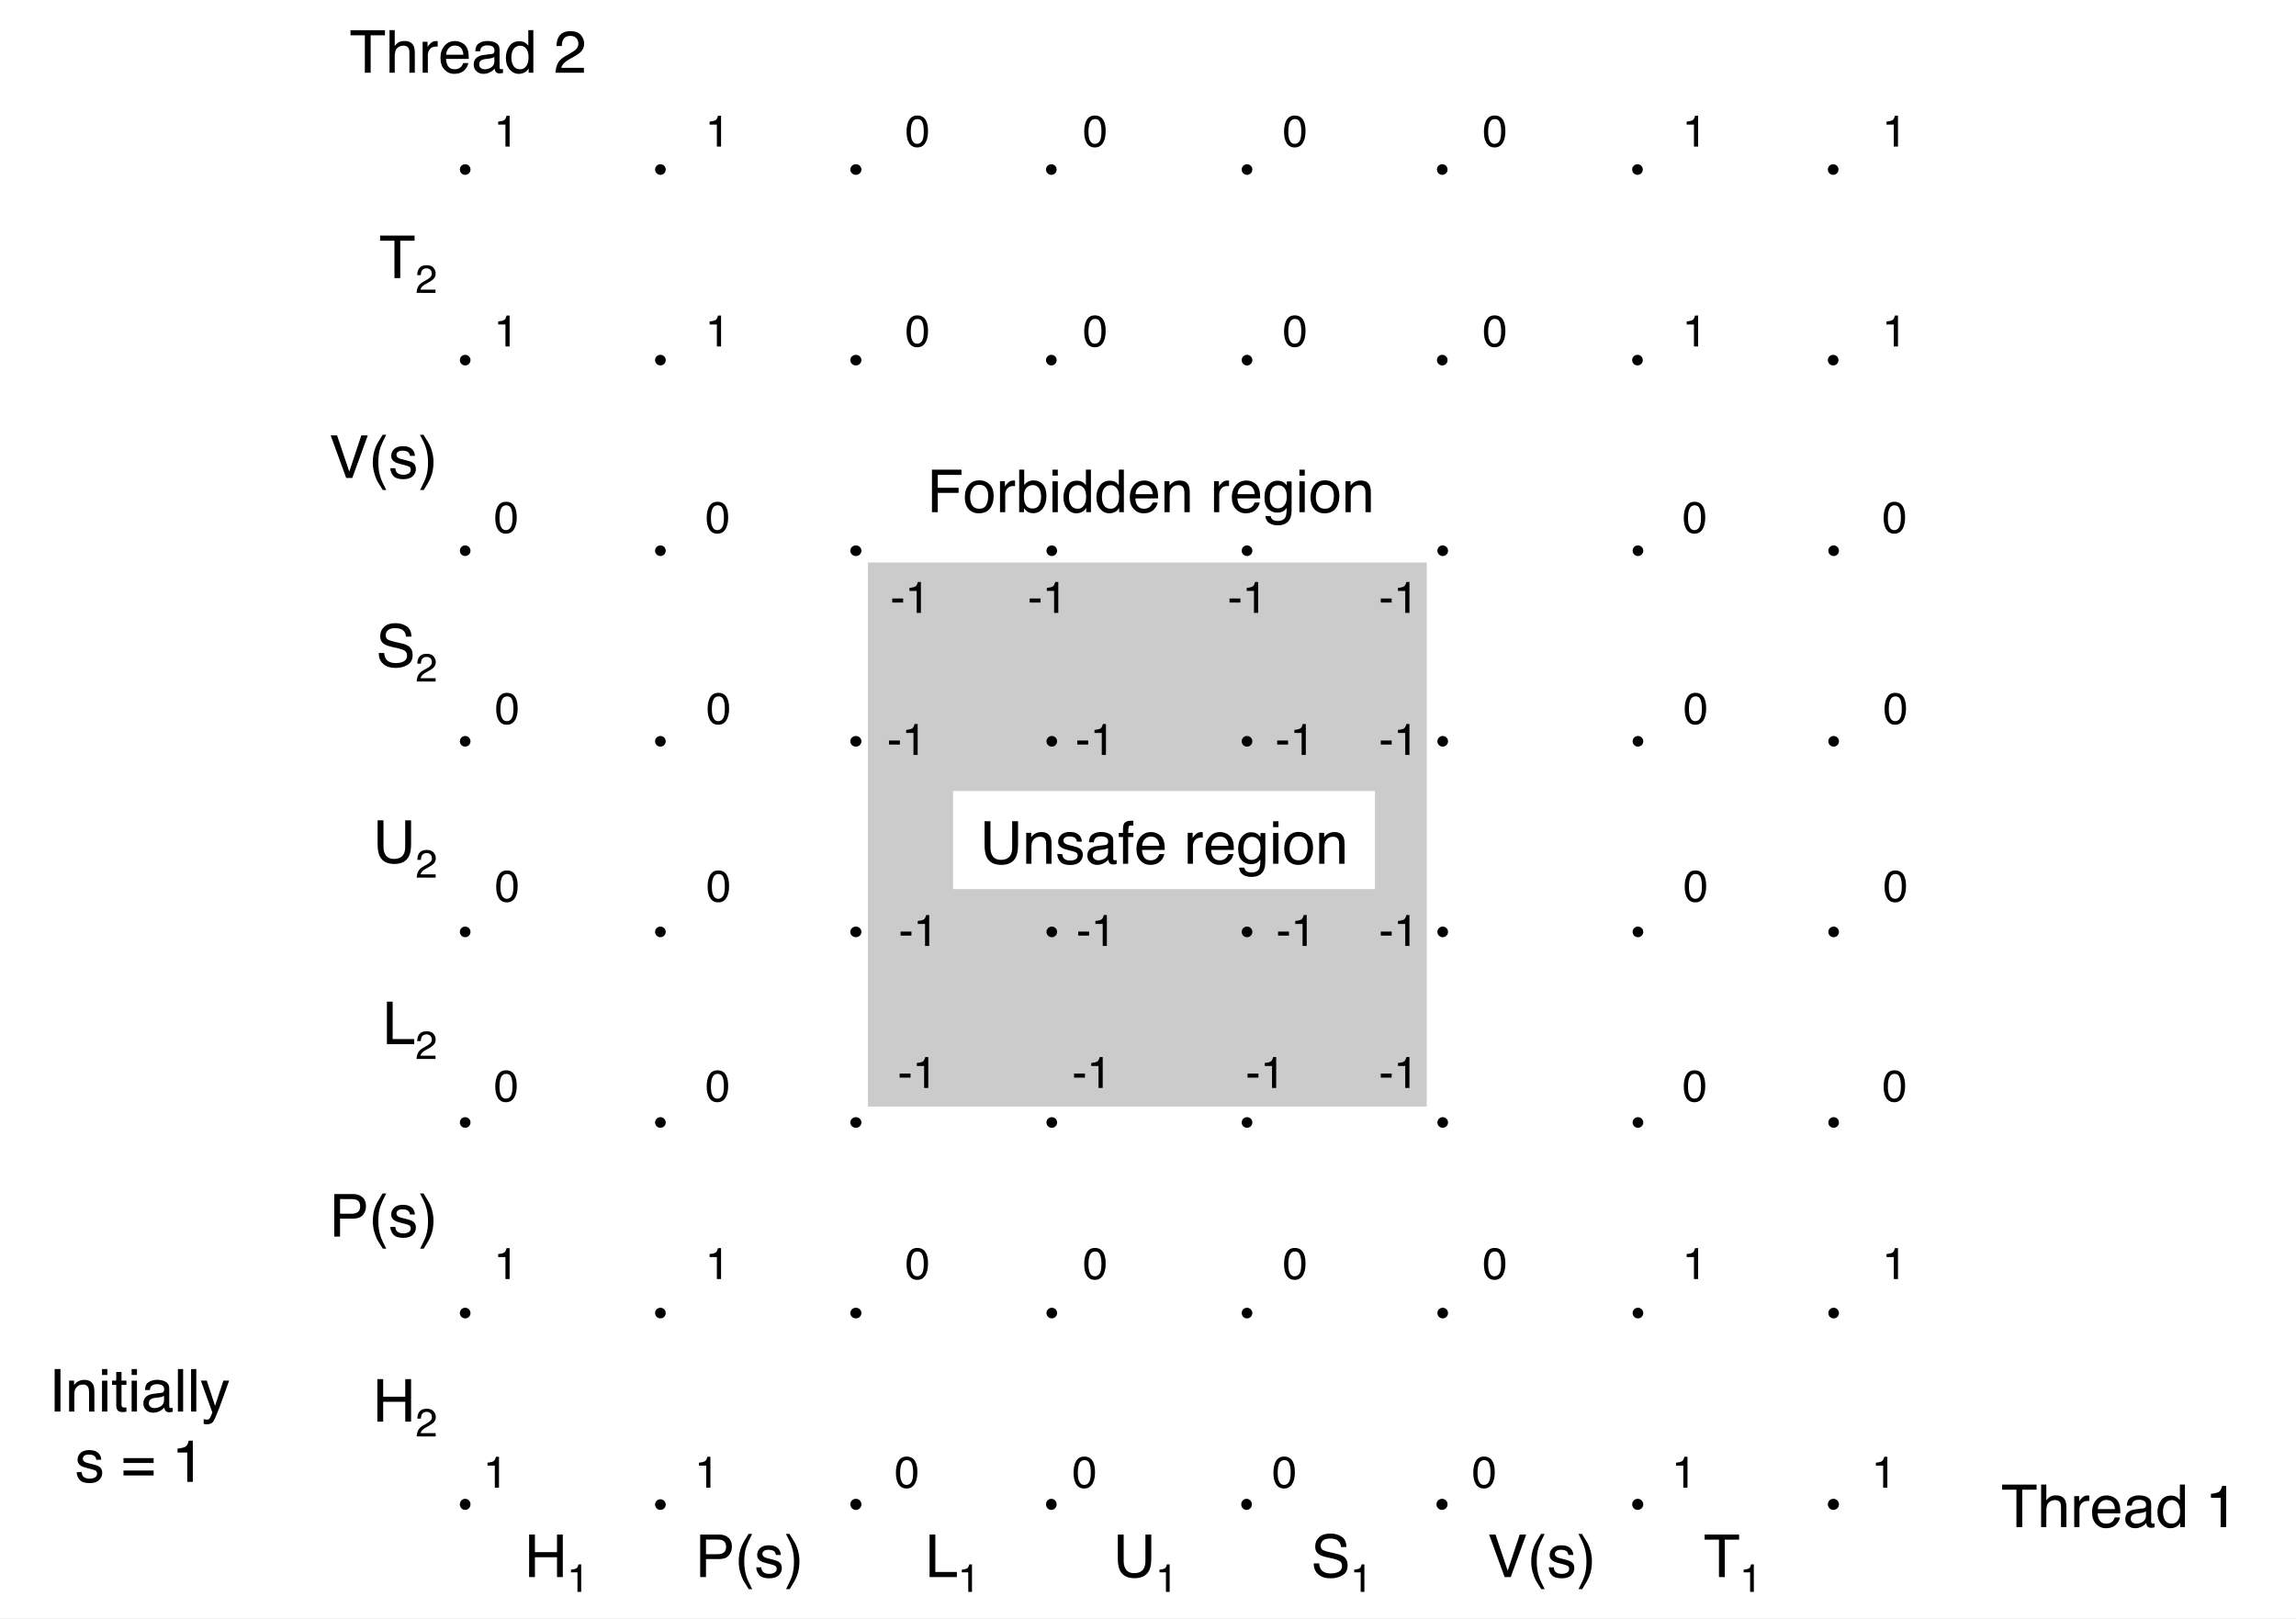 <svg xmlns="http://www.w3.org/2000/svg" xmlns:xlink="http://www.w3.org/1999/xlink" version="1.1" width="620.364pt" height="437.446pt" viewBox="0 0 620.364 437.446">
<rect x="0" y="0" width="620.364" height="437.446" fill="#808080" stroke="none"/>
<defs>
<clipPath id="clip_0">
<path transform="matrix(1,0,0,-1,0,540)" d="M0 102.554H620.364V540H0Z" fill-rule="evenodd"/>
</clipPath>
<clipPath id="clip_1">
<path transform="matrix(1,0,0,-1,0,540)" d="M0 0H720V540H0Z"/>
</clipPath>
<path id="font_2_10" d="M.079 .718H.177V.421H.55V.718H.648V0H.55V.335H.177V0H.079V.718Z"/>
<path id="font_2_6" d="M.096 .495V.562C.159 .569 .203 .579 .229 .594 .254 .608 .272 .642 .285 .696H.354V0H.26V.495H.096Z"/>
<path id="font_3_1" d="M0 0Z"/>
<path id="font_2_13" d="M.085 .718H.408C.472 .718 .523 .7 .562 .664 .602 .628 .621 .577 .621 .512 .621 .456 .604 .407 .569 .366 .534 .324 .48 .304 .408 .304H.183V0H.085V.718M.523 .511C.523 .564 .503 .6 .464 .619 .443 .629 .413 .634 .376 .634H.183V.386H.376C.42 .386 .455 .395 .482 .414 .509 .432 .523 .465 .523 .511Z"/>
<path id="font_2_2" d="M.296 .729C.245 .63 .212 .557 .196 .51 .173 .439 .162 .356 .162 .263 .162 .168 .175 .082 .201 .004 .217-.044 .25-.114 .297-.204H.238C.191-.13 .161-.082 .15-.062 .139-.041 .126-.014 .113 .022 .095 .07 .082 .121 .075 .176 .071 .204 .069 .231 .069 .257 .069 .353 .084 .439 .115 .515 .134 .562 .174 .634 .235 .729H.296Z"/>
<path id="font_2_30" d="M.117 .164C.119 .135 .127 .112 .139 .096 .161 .068 .199 .054 .254 .054 .286 .054 .315 .061 .34 .075 .365 .089 .377 .111 .377 .141 .377 .163 .367 .181 .347 .192 .334 .199 .309 .208 .272 .217L.202 .235C.158 .246 .125 .258 .104 .272 .066 .296 .047 .329 .047 .371 .047 .42 .065 .46 .1 .491 .136 .522 .184 .537 .244 .537 .323 .537 .38 .514 .415 .468 .436 .438 .447 .407 .446 .373H.363C.362 .393 .355 .411 .342 .427 .322 .45 .287 .461 .237 .461 .204 .461 .179 .455 .162 .442 .145 .429 .136 .413 .136 .392 .136 .369 .147 .351 .17 .337 .183 .329 .202 .322 .228 .316L.286 .302C.349 .287 .391 .272 .413 .257 .447 .235 .464 .199 .464 .151 .464 .105 .446 .064 .411 .03 .376-.004 .322-.021 .25-.021 .172-.021 .117-.003 .084 .033 .052 .068 .035 .112 .032 .164H.117M.247 .536V.536Z"/>
<path id="font_2_3" d="M.035-.204C.086-.103 .12-.03 .135 .017 .158 .087 .169 .169 .169 .263 .169 .357 .156 .443 .129 .521 .113 .57 .081 .639 .033 .729H.092C.142 .649 .173 .6 .183 .581 .194 .562 .205 .537 .218 .504 .233 .463 .245 .423 .251 .383 .258 .343 .261 .305 .261 .268 .261 .172 .246 .086 .215 .01 .196-.038 .156-.11 .096-.204H.035Z"/>
<path id="font_2_17" d="M.133 .718 .339 .107 .542 .718H.651L.39 0H.287L.025 .718H.133Z"/>
<path id="font_2_15" d="M.598 .718V.632H.356V0H.258V.632H.016V.718H.598Z"/>
<path id="font_2_24" d="M.064 .719H.152V.452C.173 .479 .192 .497 .208 .508 .237 .527 .272 .536 .314 .536 .39 .536 .442 .51 .469 .456 .483 .427 .491 .387 .491 .336V0H.4V.33C.4 .368 .396 .396 .386 .414 .37 .443 .34 .457 .296 .457 .259 .457 .226 .444 .197 .419 .167 .394 .152 .347 .152 .277V0H.064V.719Z"/>
<path id="font_2_29" d="M.067 .523H.15V.433C.157 .45 .174 .472 .201 .497 .227 .522 .258 .535 .293 .535 .295 .535 .297 .535 .301 .535 .305 .534 .312 .533 .321 .532V.439C.316 .441 .311 .441 .307 .442 .302 .442 .298 .442 .292 .442 .248 .442 .214 .428 .19 .399 .167 .371 .155 .338 .155 .301V0H.067V.523Z"/>
<path id="font_2_21" d="M.282 .535C.319 .535 .355 .526 .39 .509 .425 .492 .451 .469 .47 .441 .487 .415 .499 .384 .505 .349 .51 .325 .513 .286 .513 .233H.129C.131 .18 .144 .138 .167 .106 .19 .074 .227 .058 .276 .058 .322 .058 .358 .073 .386 .103 .401 .12 .412 .14 .419 .163H.505C.503 .144 .496 .123 .483 .099 .47 .076 .455 .057 .439 .042 .413 .016 .38-.002 .34-.011 .319-.016 .295-.019 .269-.019 .203-.019 .148 .005 .103 .053 .058 .1 .035 .166 .035 .252 .035 .336 .058 .404 .104 .456 .149 .509 .209 .535 .282 .535M.422 .304C.419 .342 .41 .372 .397 .395 .373 .438 .333 .459 .277 .459 .236 .459 .203 .444 .175 .415 .148 .386 .133 .349 .132 .304H.422M.274 .536V.536Z"/>
<path id="font_2_18" d="M.132 .139C.132 .114 .141 .094 .16 .08 .178 .065 .2 .058 .226 .058 .257 .058 .286 .065 .315 .079 .364 .102 .389 .141 .389 .195V.266C.378 .259 .364 .253 .347 .248 .33 .243 .314 .24 .297 .238L.244 .232C.212 .228 .188 .222 .172 .212 .145 .197 .132 .173 .132 .139M.345 .317C.365 .319 .378 .328 .385 .342 .389 .35 .391 .361 .391 .376 .391 .406 .38 .428 .359 .442 .338 .455 .307 .462 .268 .462 .222 .462 .189 .449 .17 .425 .159 .411 .152 .39 .149 .363H.067C.069 .428 .089 .473 .13 .498 .17 .523 .216 .536 .27 .536 .331 .536 .381 .524 .419 .501 .458 .478 .477 .441 .477 .392V.09C.477 .081 .478 .073 .482 .068 .486 .062 .494 .06 .506 .06 .51 .06 .514 .06 .519 .06 .524 .061 .529 .062 .535 .062V-.003C.521-.007 .511-.009 .503-.01 .496-.011 .486-.012 .474-.012 .444-.012 .422-.001 .408 .021 .401 .032 .396 .048 .393 .069 .375 .046 .349 .025 .316 .008 .282-.01 .245-.019 .205-.019 .157-.019 .117-.004 .086 .026 .055 .055 .04 .092 .04 .137 .04 .185 .055 .223 .085 .25 .116 .277 .155 .293 .205 .299L.345 .317M.272 .536V.536Z"/>
<path id="font_2_20" d="M.12 .255C.12 .199 .132 .152 .156 .114 .18 .077 .218 .058 .27 .058 .311 .058 .344 .075 .37 .11 .397 .145 .41 .196 .41 .261 .41 .327 .396 .377 .369 .408 .342 .44 .309 .456 .269 .456 .225 .456 .189 .439 .161 .405 .134 .371 .12 .321 .12 .255M.252 .532C.292 .532 .326 .524 .353 .507 .369 .497 .386 .48 .406 .456V.719H.491V0H.412V.072C.391 .04 .367 .017 .339 .003 .311-.011 .279-.019 .243-.019 .184-.019 .134 .006 .091 .055 .049 .104 .027 .169 .027 .25 .027 .327 .047 .393 .086 .448 .125 .504 .18 .532 .252 .532Z"/>
<path id="font_2_1" d="M0 0Z"/>
<path id="font_2_7" d="M.031 0C.035 .06 .047 .113 .069 .157 .09 .202 .132 .242 .195 .279L.289 .333C.331 .357 .361 .378 .377 .396 .404 .423 .417 .454 .417 .489 .417 .53 .405 .562 .381 .586 .356 .61 .324 .622 .283 .622 .223 .622 .181 .599 .158 .553 .146 .529 .139 .495 .138 .451H.048C.049 .512 .061 .562 .082 .6 .12 .668 .187 .702 .284 .702 .364 .702 .422 .68 .459 .637 .496 .594 .515 .546 .515 .492 .515 .436 .495 .388 .456 .349 .433 .326 .392 .298 .333 .265L.266 .228C.234 .21 .209 .193 .191 .177 .158 .149 .138 .118 .129 .083H.511V0H.031Z"/>
<path id="font_2_12" d="M.076 .718H.173V.086H.537V0H.076V.718Z"/>
<path id="font_2_16" d="M.182 .718V.274C.182 .222 .191 .179 .211 .145 .24 .092 .289 .066 .357 .066 .44 .066 .496 .095 .525 .151 .541 .181 .549 .223 .549 .274V.718H.648V.315C.648 .227 .636 .159 .612 .111 .569 .025 .486-.019 .365-.019 .244-.019 .162 .025 .119 .111 .095 .159 .083 .227 .083 .315V.718H.182M.366 .718V.718Z"/>
<path id="font_2_14" d="M.14 .231C.142 .191 .152 .158 .168 .132 .201 .084 .257 .061 .339 .061 .375 .061 .409 .066 .438 .076 .496 .096 .525 .132 .525 .185 .525 .224 .513 .251 .489 .268 .464 .284 .425 .299 .373 .311L.275 .333C.212 .347 .167 .363 .141 .38 .095 .41 .072 .455 .072 .515 .072 .579 .095 .632 .139 .673 .184 .715 .247 .735 .329 .735 .404 .735 .468 .717 .52 .681 .573 .645 .599 .587 .599 .507H.508C.503 .545 .493 .575 .477 .595 .447 .633 .397 .651 .326 .651 .268 .651 .227 .639 .202 .615 .177 .591 .165 .563 .165 .531 .165 .496 .179 .47 .208 .454 .228 .444 .271 .43 .339 .415L.439 .392C.488 .381 .525 .366 .552 .346 .597 .313 .62 .264 .62 .2 .62 .121 .591 .064 .533 .03 .476-.004 .409-.021 .332-.021 .243-.021 .173 .001 .123 .047 .072 .092 .047 .154 .048 .231H.14M.336 .737V.737Z"/>
<path id="font_2_27" d="M.064 .523H.148V.449C.173 .48 .199 .502 .227 .515 .254 .528 .285 .535 .319 .535 .393 .535 .443 .509 .469 .457 .484 .429 .491 .389 .491 .336V0H.401V.33C.401 .362 .397 .388 .387 .407 .372 .44 .343 .456 .302 .456 .281 .456 .264 .454 .251 .45 .227 .443 .206 .428 .188 .407 .173 .389 .163 .372 .159 .353 .155 .335 .152 .308 .152 .274V0H.064V.523M.271 .536V.536Z"/>
<path id="font_2_22" d="M.086 .602C.088 .638 .094 .665 .105 .682 .126 .712 .166 .727 .224 .727 .23 .727 .235 .726 .241 .726 .247 .726 .254 .725 .261 .725V.645C.252 .645 .246 .645 .241 .645 .237 .645 .234 .646 .23 .646 .203 .646 .187 .639 .182 .625 .177 .611 .174 .576 .174 .521H.261V.451H.173V0H.086V.451H.014V.521H.086V.602Z"/>
<path id="font_2_23" d="M.249 .532C.29 .532 .326 .522 .356 .502 .373 .49 .39 .474 .407 .452V.519H.488V.042C.488-.024 .479-.077 .459-.115 .423-.186 .354-.222 .252-.222 .196-.222 .149-.209 .11-.184 .072-.159 .05-.119 .046-.065H.135C.139-.089 .148-.107 .161-.119 .181-.139 .212-.148 .254-.148 .322-.148 .366-.125 .387-.077 .399-.049 .405 .001 .404 .073 .386 .046 .365 .026 .34 .013 .316-0 .283-.007 .242-.007 .186-.007 .136 .013 .094 .054 .051 .094 .03 .16 .03 .253 .03 .341 .051 .409 .094 .458 .137 .508 .188 .532 .249 .532M.407 .263C.407 .328 .394 .376 .367 .407 .34 .438 .306 .454 .265 .454 .203 .454 .161 .425 .138 .367 .126 .336 .12 .296 .12 .246 .12 .187 .132 .142 .156 .112 .18 .081 .212 .065 .252 .065 .316 .065 .36 .094 .386 .151 .4 .183 .407 .221 .407 .263M.259 .536V.536Z"/>
<path id="font_2_25" d="M.064 .521H.154V0H.064V.521M.064 .718H.154V.618H.064V.718Z"/>
<path id="font_2_28" d="M.272 .058C.33 .058 .37 .08 .392 .124 .413 .168 .424 .217 .424 .271 .424 .32 .417 .359 .401 .39 .376 .438 .333 .462 .273 .462 .219 .462 .18 .441 .156 .4 .131 .36 .119 .31 .119 .252 .119 .197 .131 .15 .156 .113 .18 .076 .219 .058 .272 .058M.275 .538C.343 .538 .4 .516 .446 .471 .493 .426 .516 .36 .516 .273 .516 .188 .496 .119 .455 .064 .414 .009 .35-.019 .264-.019 .192-.019 .135 .006 .092 .054 .05 .103 .029 .168 .029 .25 .029 .338 .051 .408 .096 .46 .14 .512 .2 .538 .275 .538M.272 .536V.536Z"/>
<path id="font_2_9" d="M.085 .718H.583V.63H.183V.412H.535V.326H.183V0H.085V.718Z"/>
<path id="font_2_19" d="M.058 .719H.143V.459C.162 .485 .185 .504 .212 .517 .239 .53 .268 .537 .299 .537 .364 .537 .417 .515 .457 .47 .498 .425 .518 .359 .518 .272 .518 .189 .498 .12 .458 .065 .418 .011 .362-.017 .292-.017 .252-.017 .218-.007 .191 .012 .175 .024 .157 .042 .139 .067V0H.058V.719M.286 .062C.334 .062 .369 .08 .393 .118 .416 .156 .428 .206 .428 .267 .428 .322 .416 .368 .393 .404 .369 .44 .334 .458 .289 .458 .249 .458 .213 .443 .183 .414 .153 .384 .138 .335 .138 .267 .138 .218 .144 .178 .157 .148 .18 .09 .223 .062 .286 .062Z"/>
<path id="font_2_5" d="M.271 .7C.361 .7 .426 .663 .467 .588 .498 .531 .514 .452 .514 .351 .514 .256 .5 .178 .471 .115 .43 .026 .363-.019 .27-.019 .186-.019 .124 .018 .083 .091 .048 .152 .031 .234 .031 .336 .031 .416 .042 .484 .062 .541 .1 .647 .17 .7 .271 .7M.27 .062C.315 .062 .351 .082 .378 .122 .405 .162 .419 .237 .419 .347 .419 .427 .409 .492 .39 .543 .37 .595 .332 .62 .276 .62 .224 .62 .186 .596 .162 .547 .138 .499 .126 .427 .126 .332 .126 .261 .134 .204 .149 .161 .173 .095 .213 .062 .27 .062Z"/>
<path id="font_2_4" d="M.042 .324H.287V.233H.042V.324Z"/>
<path id="font_2_11" d="M.098 .718H.196V0H.098V.718Z"/>
<path id="font_2_31" d="M.082 .668H.171V.523H.254V.45H.171V.11C.171 .092 .177 .08 .189 .074 .196 .07 .208 .068 .224 .068 .228 .068 .232 .068 .237 .069 .242 .069 .248 .069 .254 .07V0C.244-.003 .234-.005 .223-.007 .212-.008 .2-.009 .188-.009 .146-.009 .119 .002 .104 .023 .089 .044 .082 .071 .082 .104V.45H.011V.523H.082V.668Z"/>
<path id="font_2_26" d="M.067 .718H.155V0H.067V.718Z"/>
<path id="font_2_32" d="M.391 .523H.488C.476 .49 .448 .413 .406 .294 .374 .204 .347 .13 .326 .074 .275-.06 .239-.141 .218-.171 .197-.2 .162-.215 .111-.215 .098-.215 .089-.214 .082-.213 .076-.212 .067-.211 .058-.208V-.127C.073-.132 .084-.134 .091-.135 .098-.136 .104-.137 .109-.137 .125-.137 .137-.134 .145-.129 .152-.123 .159-.117 .164-.109 .166-.106 .172-.093 .182-.069 .192-.045 .199-.027 .204-.015L.01 .523H.11L.25 .097 .391 .523M.25 .536V.536Z"/>
<path id="font_2_8" d="M.554 .401V.319H.045V.401H.554M.554 .192V.108H.045V.192H.554Z"/>
</defs>
<g clip-path="url(#clip_0)">
<g clip-path="url(#clip_1)">
<path transform="matrix(1,0,0,-1,0,540)" d="M0 540H720V0H0Z" fill="#ffffff" fill-rule="evenodd"/>
<path transform="matrix(1,0,0,-1,0,540)" d="M234.5 388H385.5V241H234.5Z" fill="#cbcbcb" fill-rule="evenodd"/>
<path transform="matrix(0,0,0,0,234.5,152)" stroke-width="12700" stroke-linecap="butt" stroke-dasharray="50800,38100" stroke-miterlimit="8" stroke-linejoin="miter" fill="none" stroke="#000000" d="M.07 .13H1917700V1866900H.07Z"/>
<path transform="matrix(0,0,0,-0,124.375,407)" stroke-width="12700" stroke-linecap="butt" stroke-linejoin="round" fill="none" stroke="#000000" d="M.034 .01 5092700 .979"/>
<path transform="matrix(-0,-0,0,-0,125.125,407)" stroke-width="12700" stroke-linecap="butt" stroke-linejoin="round" fill="none" stroke="#000000" d="M-.035 .01 .934 4830762"/>
<use data-text="H" xlink:href="#font_2_10" transform="matrix(16,0,0,-16,141.7,426.15)"/>
<use data-text="1" xlink:href="#font_2_6" transform="matrix(10.667,0,0,-10.667,153.255,430.15)"/>
<use data-text="&#xfffd;" xlink:href="#font_3_1" transform="matrix(16,0,0,-16,159.187,426.15)"/>
<use data-text="P" xlink:href="#font_2_13" transform="matrix(16,0,0,-16,187.825,426.15)"/>
<use data-text="(" xlink:href="#font_2_2" transform="matrix(16,0,0,-16,198.497,426.15)"/>
<use data-text="s" xlink:href="#font_2_30" transform="matrix(16,0,0,-16,203.825,426.15)"/>
<use data-text=")" xlink:href="#font_2_3" transform="matrix(16,0,0,-16,211.825,426.15)"/>
<use data-text="&#xfffd;" xlink:href="#font_3_1" transform="matrix(16,0,0,-16,217.153,426.15)"/>
<use data-text="V" xlink:href="#font_2_17" transform="matrix(16,0,0,-16,401.95,426.15)"/>
<use data-text="(" xlink:href="#font_2_2" transform="matrix(16,0,0,-16,412.622,426.15)"/>
<use data-text="s" xlink:href="#font_2_30" transform="matrix(16,0,0,-16,417.95,426.15)"/>
<use data-text=")" xlink:href="#font_2_3" transform="matrix(16,0,0,-16,425.95,426.15)"/>
<use data-text="&#xfffd;" xlink:href="#font_3_1" transform="matrix(16,0,0,-16,431.278,426.15)"/>
<use data-text="T" xlink:href="#font_2_15" transform="matrix(16,0,0,-16,460.325,426.15)"/>
<use data-text="1" xlink:href="#font_2_6" transform="matrix(10.667,0,0,-10.667,470.098,430.15)"/>
<use data-text="&#xfffd;" xlink:href="#font_3_1" transform="matrix(16,0,0,-16,476.031,426.15)"/>
<use data-text="T" xlink:href="#font_2_15" transform="matrix(16,0,0,-16,540.7,412.65)"/>
<use data-text="h" xlink:href="#font_2_24" transform="matrix(16,0,0,-16,550.473,412.65)"/>
<use data-text="r" xlink:href="#font_2_29" transform="matrix(16,0,0,-16,559.372,412.65)"/>
<use data-text="e" xlink:href="#font_2_21" transform="matrix(16,0,0,-16,564.7,412.65)"/>
<use data-text="a" xlink:href="#font_2_18" transform="matrix(16,0,0,-16,573.599,412.65)"/>
<use data-text="d" xlink:href="#font_2_20" transform="matrix(16,0,0,-16,582.498,412.65)"/>
<use data-text=" " xlink:href="#font_2_1" transform="matrix(16,0,0,-16,591.398,412.65)"/>
<use data-text="1" xlink:href="#font_2_6" transform="matrix(16,0,0,-16,595.842,412.65)"/>
<use data-text="&#xfffd;" xlink:href="#font_3_1" transform="matrix(16,0,0,-16,604.742,412.65)"/>
<use data-text="T" xlink:href="#font_2_15" transform="matrix(16,0,0,-16,94.45,19.65)"/>
<use data-text="h" xlink:href="#font_2_24" transform="matrix(16,0,0,-16,104.223,19.65)"/>
<use data-text="r" xlink:href="#font_2_29" transform="matrix(16,0,0,-16,113.122,19.65)"/>
<use data-text="e" xlink:href="#font_2_21" transform="matrix(16,0,0,-16,118.45,19.65)"/>
<use data-text="a" xlink:href="#font_2_18" transform="matrix(16,0,0,-16,127.349,19.65)"/>
<use data-text="d" xlink:href="#font_2_20" transform="matrix(16,0,0,-16,136.248,19.65)"/>
<use data-text=" " xlink:href="#font_2_1" transform="matrix(16,0,0,-16,145.148,19.65)"/>
<use data-text="2" xlink:href="#font_2_7" transform="matrix(16,0,0,-16,149.592,19.65)"/>
<use data-text="&#xfffd;" xlink:href="#font_3_1" transform="matrix(16,0,0,-16,158.492,19.65)"/>
<path transform="matrix(1,0,0,-1,0,540)" d="M177 185.188C177 185.981 177.644 186.625 178.438 186.625 179.232 186.625 179.875 185.981 179.875 185.188 179.875 184.394 179.232 183.75 178.438 183.75 177.644 183.75 177 184.394 177 185.188Z" fill-rule="evenodd"/>
<path transform="matrix(0,0,0,0,177,353.375)" stroke-width="25400" stroke-linecap="butt" stroke-linejoin="round" fill="none" stroke="#000000" d="M-.042 18256.22C-.042 8173.694 8173.879 .161 18256.99 .161 28340.09 .161 36514.02 8173.694 36514.02 18256.22 36514.02 28338.75 28340.09 36512.09 18256.99 36512.09 8173.879 36512.09-.042 28338.75-.042 18256.22Z"/>
<path transform="matrix(1,0,0,-1,0,540)" d="M229.75 185.188C229.75 185.981 230.422 186.625 231.25 186.625 232.078 186.625 232.75 185.981 232.75 185.188 232.75 184.394 232.078 183.75 231.25 183.75 230.422 183.75 229.75 184.394 229.75 185.188Z" fill-rule="evenodd"/>
<path transform="matrix(0,0,0,0,229.75,353.375)" stroke-width="25400" stroke-linecap="butt" stroke-linejoin="round" fill="none" stroke="#000000" d="M.005 18256.22C.005 8173.694 8528.943 .161 19050.01 .161 29571.07 .161 38100.01 8173.694 38100.01 18256.22 38100.01 28338.75 29571.07 36512.09 19050.01 36512.09 8528.943 36512.09 .005 28338.75 .005 18256.22Z"/>
<path transform="matrix(1,0,0,-1,0,540)" d="M282.75 185.188C282.75 185.981 283.394 186.625 284.188 186.625 284.981 186.625 285.625 185.981 285.625 185.188 285.625 184.394 284.981 183.75 284.188 183.75 283.394 183.75 282.75 184.394 282.75 185.188Z" fill-rule="evenodd"/>
<path transform="matrix(0,0,0,0,282.75,353.375)" stroke-width="25400" stroke-linecap="butt" stroke-linejoin="round" fill="none" stroke="#000000" d="M-.085 18256.22C-.085 8173.694 8173.835 .161 18256.94 .161 28340.05 .161 36513.97 8173.694 36513.97 18256.22 36513.97 28338.75 28340.05 36512.09 18256.94 36512.09 8173.835 36512.09-.085 28338.75-.085 18256.22Z"/>
<path transform="matrix(1,0,0,-1,0,540)" d="M335.5 185.188C335.5 185.981 336.144 186.625 336.938 186.625 337.731 186.625 338.375 185.981 338.375 185.188 338.375 184.394 337.731 183.75 336.938 183.75 336.144 183.75 335.5 184.394 335.5 185.188Z" fill-rule="evenodd"/>
<path transform="matrix(0,0,0,0,335.5,353.375)" stroke-width="25400" stroke-linecap="butt" stroke-linejoin="round" fill="none" stroke="#000000" d="M-.232 18256.22C-.232 8173.694 8173.688 .161 18256.79 .161 28339.9 .161 36513.82 8173.694 36513.82 18256.22 36513.82 28338.75 28339.9 36512.09 18256.79 36512.09 8173.688 36512.09-.232 28338.75-.232 18256.22Z"/>
<path transform="matrix(1,0,0,-1,0,540)" d="M388.375 185.188C388.375 185.981 389.019 186.625 389.812 186.625 390.606 186.625 391.25 185.981 391.25 185.188 391.25 184.394 390.606 183.75 389.812 183.75 389.019 183.75 388.375 184.394 388.375 185.188Z" fill-rule="evenodd"/>
<path transform="matrix(0,0,0,0,388.375,353.375)" stroke-width="25400" stroke-linecap="butt" stroke-linejoin="round" fill="none" stroke="#000000" d="M-.241 18256.22C-.241 8173.694 8173.292 .161 18255.62 .161 28338.34 .161 36511.88 8173.694 36511.88 18256.22 36511.88 28338.75 28338.34 36512.09 18255.62 36512.09 8173.292 36512.09-.241 28338.75-.241 18256.22Z"/>
<path transform="matrix(1,0,0,-1,0,540)" d="M124.25 185.188C124.25 185.981 124.894 186.625 125.688 186.625 126.481 186.625 127.125 185.981 127.125 185.188 127.125 184.394 126.481 183.75 125.688 183.75 124.894 183.75 124.25 184.394 124.25 185.188Z" fill-rule="evenodd"/>
<path transform="matrix(0,0,0,0,124.25,353.375)" stroke-width="25400" stroke-linecap="butt" stroke-linejoin="round" fill="none" stroke="#000000" d="M-.076 18256.22C-.076 8173.694 8173.845 .161 18256.95 .161 28339.96 .161 36513.88 8173.694 36513.88 18256.22 36513.88 28338.75 28339.96 36512.09 18256.95 36512.09 8173.845 36512.09-.076 28338.75-.076 18256.22Z"/>
<path transform="matrix(1,0,0,-1,0,540)" d="M441.125 185.188C441.125 185.981 441.769 186.625 442.562 186.625 443.356 186.625 444 185.981 444 185.188 444 184.394 443.356 183.75 442.562 183.75 441.769 183.75 441.125 184.394 441.125 185.188Z" fill-rule="evenodd"/>
<path transform="matrix(0,0,0,0,441.125,353.375)" stroke-width="25400" stroke-linecap="butt" stroke-linejoin="round" fill="none" stroke="#000000" d="M-.138 18256.22C-.138 8173.694 8173.395 .161 18255.73 .161 28338.45 .161 36511.98 8173.694 36511.98 18256.22 36511.98 28338.75 28338.45 36512.09 18255.73 36512.09 8173.395 36512.09-.138 28338.75-.138 18256.22Z"/>
<path transform="matrix(1,0,0,-1,0,540)" d="M494 185.188C494 185.981 494.644 186.625 495.438 186.625 496.231 186.625 496.875 185.981 496.875 185.188 496.875 184.394 496.231 183.75 495.438 183.75 494.644 183.75 494 184.394 494 185.188Z" fill-rule="evenodd"/>
<path transform="matrix(0,0,0,0,494,353.375)" stroke-width="25400" stroke-linecap="butt" stroke-linejoin="round" fill="none" stroke="#000000" d="M-.31 18256.22C-.31 8173.694 8173.611 .161 18256.72 .161 28339.82 .161 36513.75 8173.694 36513.75 18256.22 36513.75 28338.75 28339.82 36512.09 18256.72 36512.09 8173.611 36512.09-.31 28338.75-.31 18256.22Z"/>
<path transform="matrix(1,0,0,-1,0,540)" d="M177 236.688C177 237.481 177.644 238.125 178.438 238.125 179.232 238.125 179.875 237.481 179.875 236.688 179.875 235.894 179.232 235.25 178.438 235.25 177.644 235.25 177 235.894 177 236.688Z" fill-rule="evenodd"/>
<path transform="matrix(0,0,0,0,177,301.875)" stroke-width="25400" stroke-linecap="butt" stroke-linejoin="round" fill="none" stroke="#000000" d="M-.042 18256.12C-.042 8173.593 8173.879 .06 18256.99 .06 28340.09 .06 36514.02 8173.593 36514.02 18256.12 36514.02 28338.64 28340.09 36511.98 18256.99 36511.98 8173.879 36511.98-.042 28338.64-.042 18256.12Z"/>
<path transform="matrix(1,0,0,-1,0,540)" d="M229.75 236.688C229.75 237.481 230.422 238.125 231.25 238.125 232.078 238.125 232.75 237.481 232.75 236.688 232.75 235.894 232.078 235.25 231.25 235.25 230.422 235.25 229.75 235.894 229.75 236.688Z" fill-rule="evenodd"/>
<path transform="matrix(0,0,0,0,229.75,301.875)" stroke-width="25400" stroke-linecap="butt" stroke-linejoin="round" fill="none" stroke="#000000" d="M.005 18256.12C.005 8173.593 8528.943 .06 19050.01 .06 29571.07 .06 38100.01 8173.593 38100.01 18256.12 38100.01 28338.64 29571.07 36511.98 19050.01 36511.98 8528.943 36511.98 .005 28338.64 .005 18256.12Z"/>
<path transform="matrix(1,0,0,-1,0,540)" d="M282.75 236.688C282.75 237.481 283.394 238.125 284.188 238.125 284.981 238.125 285.625 237.481 285.625 236.688 285.625 235.894 284.981 235.25 284.188 235.25 283.394 235.25 282.75 235.894 282.75 236.688Z" fill-rule="evenodd"/>
<path transform="matrix(0,0,0,0,282.75,301.875)" stroke-width="25400" stroke-linecap="butt" stroke-linejoin="round" fill="none" stroke="#000000" d="M-.085 18256.12C-.085 8173.593 8173.835 .06 18256.94 .06 28340.05 .06 36513.97 8173.593 36513.97 18256.12 36513.97 28338.64 28340.05 36511.98 18256.94 36511.98 8173.835 36511.98-.085 28338.64-.085 18256.12Z"/>
<path transform="matrix(1,0,0,-1,0,540)" d="M335.5 236.688C335.5 237.481 336.144 238.125 336.938 238.125 337.731 238.125 338.375 237.481 338.375 236.688 338.375 235.894 337.731 235.25 336.938 235.25 336.144 235.25 335.5 235.894 335.5 236.688Z" fill-rule="evenodd"/>
<path transform="matrix(0,0,0,0,335.5,301.875)" stroke-width="25400" stroke-linecap="butt" stroke-linejoin="round" fill="none" stroke="#000000" d="M-.232 18256.12C-.232 8173.593 8173.688 .06 18256.79 .06 28339.9 .06 36513.82 8173.593 36513.82 18256.12 36513.82 28338.64 28339.9 36511.98 18256.79 36511.98 8173.688 36511.98-.232 28338.64-.232 18256.12Z"/>
<path transform="matrix(1,0,0,-1,0,540)" d="M388.375 236.688C388.375 237.481 389.019 238.125 389.812 238.125 390.606 238.125 391.25 237.481 391.25 236.688 391.25 235.894 390.606 235.25 389.812 235.25 389.019 235.25 388.375 235.894 388.375 236.688Z" fill-rule="evenodd"/>
<path transform="matrix(0,0,0,0,388.375,301.875)" stroke-width="25400" stroke-linecap="butt" stroke-linejoin="round" fill="none" stroke="#000000" d="M-.241 18256.12C-.241 8173.593 8173.292 .06 18255.62 .06 28338.34 .06 36511.88 8173.593 36511.88 18256.12 36511.88 28338.64 28338.34 36511.98 18255.62 36511.98 8173.292 36511.98-.241 28338.64-.241 18256.12Z"/>
<path transform="matrix(1,0,0,-1,0,540)" d="M124.25 236.688C124.25 237.481 124.894 238.125 125.688 238.125 126.481 238.125 127.125 237.481 127.125 236.688 127.125 235.894 126.481 235.25 125.688 235.25 124.894 235.25 124.25 235.894 124.25 236.688Z" fill-rule="evenodd"/>
<path transform="matrix(0,0,0,0,124.25,301.875)" stroke-width="25400" stroke-linecap="butt" stroke-linejoin="round" fill="none" stroke="#000000" d="M-.076 18256.12C-.076 8173.593 8173.845 .06 18256.95 .06 28339.96 .06 36513.88 8173.593 36513.88 18256.12 36513.88 28338.64 28339.96 36511.98 18256.95 36511.98 8173.845 36511.98-.076 28338.64-.076 18256.12Z"/>
<path transform="matrix(1,0,0,-1,0,540)" d="M441.125 236.688C441.125 237.481 441.769 238.125 442.562 238.125 443.356 238.125 444 237.481 444 236.688 444 235.894 443.356 235.25 442.562 235.25 441.769 235.25 441.125 235.894 441.125 236.688Z" fill-rule="evenodd"/>
<path transform="matrix(0,0,0,0,441.125,301.875)" stroke-width="25400" stroke-linecap="butt" stroke-linejoin="round" fill="none" stroke="#000000" d="M-.138 18256.12C-.138 8173.593 8173.395 .06 18255.73 .06 28338.45 .06 36511.98 8173.593 36511.98 18256.12 36511.98 28338.64 28338.45 36511.98 18255.73 36511.98 8173.395 36511.98-.138 28338.64-.138 18256.12Z"/>
<path transform="matrix(1,0,0,-1,0,540)" d="M494 236.688C494 237.481 494.644 238.125 495.438 238.125 496.231 238.125 496.875 237.481 496.875 236.688 496.875 235.894 496.231 235.25 495.438 235.25 494.644 235.25 494 235.894 494 236.688Z" fill-rule="evenodd"/>
<path transform="matrix(0,0,0,0,494,301.875)" stroke-width="25400" stroke-linecap="butt" stroke-linejoin="round" fill="none" stroke="#000000" d="M-.31 18256.12C-.31 8173.593 8173.611 .06 18256.72 .06 28339.82 .06 36513.75 8173.593 36513.75 18256.12 36513.75 28338.64 28339.82 36511.98 18256.72 36511.98 8173.611 36511.98-.31 28338.64-.31 18256.12Z"/>
<path transform="matrix(1,0,0,-1,0,540)" d="M177 288.188C177 288.981 177.644 289.625 178.438 289.625 179.232 289.625 179.875 288.981 179.875 288.188 179.875 287.394 179.232 286.75 178.438 286.75 177.644 286.75 177 287.394 177 288.188Z" fill-rule="evenodd"/>
<path transform="matrix(0,0,0,0,177,250.375)" stroke-width="25400" stroke-linecap="butt" stroke-linejoin="round" fill="none" stroke="#000000" d="M-.042 18255.82C-.042 8173.493 8173.879-.041 18256.99-.041 28340.09-.041 36514.02 8173.493 36514.02 18255.82 36514.02 28338.54 28340.09 36512.08 18256.99 36512.08 8173.879 36512.08-.042 28338.54-.042 18255.82Z"/>
<path transform="matrix(1,0,0,-1,0,540)" d="M229.75 288.188C229.75 288.981 230.422 289.625 231.25 289.625 232.078 289.625 232.75 288.981 232.75 288.188 232.75 287.394 232.078 286.75 231.25 286.75 230.422 286.75 229.75 287.394 229.75 288.188Z" fill-rule="evenodd"/>
<path transform="matrix(0,0,0,0,229.75,250.375)" stroke-width="25400" stroke-linecap="butt" stroke-linejoin="round" fill="none" stroke="#000000" d="M.005 18255.82C.005 8173.493 8528.943-.041 19050.01-.041 29571.07-.041 38100.01 8173.493 38100.01 18255.82 38100.01 28338.54 29571.07 36512.08 19050.01 36512.08 8528.943 36512.08 .005 28338.54 .005 18255.82Z"/>
<path transform="matrix(1,0,0,-1,0,540)" d="M282.75 288.188C282.75 288.981 283.394 289.625 284.188 289.625 284.981 289.625 285.625 288.981 285.625 288.188 285.625 287.394 284.981 286.75 284.188 286.75 283.394 286.75 282.75 287.394 282.75 288.188Z" fill-rule="evenodd"/>
<path transform="matrix(0,0,0,0,282.75,250.375)" stroke-width="25400" stroke-linecap="butt" stroke-linejoin="round" fill="none" stroke="#000000" d="M-.085 18255.82C-.085 8173.493 8173.835-.041 18256.94-.041 28340.05-.041 36513.97 8173.493 36513.97 18255.82 36513.97 28338.54 28340.05 36512.08 18256.94 36512.08 8173.835 36512.08-.085 28338.54-.085 18255.82Z"/>
<path transform="matrix(1,0,0,-1,0,540)" d="M335.5 288.188C335.5 288.981 336.144 289.625 336.938 289.625 337.731 289.625 338.375 288.981 338.375 288.188 338.375 287.394 337.731 286.75 336.938 286.75 336.144 286.75 335.5 287.394 335.5 288.188Z" fill-rule="evenodd"/>
<path transform="matrix(0,0,0,0,335.5,250.375)" stroke-width="25400" stroke-linecap="butt" stroke-linejoin="round" fill="none" stroke="#000000" d="M-.232 18255.82C-.232 8173.493 8173.688-.041 18256.79-.041 28339.9-.041 36513.82 8173.493 36513.82 18255.82 36513.82 28338.54 28339.9 36512.08 18256.79 36512.08 8173.688 36512.08-.232 28338.54-.232 18255.82Z"/>
<path transform="matrix(1,0,0,-1,0,540)" d="M388.375 288.188C388.375 288.981 389.019 289.625 389.812 289.625 390.606 289.625 391.25 288.981 391.25 288.188 391.25 287.394 390.606 286.75 389.812 286.75 389.019 286.75 388.375 287.394 388.375 288.188Z" fill-rule="evenodd"/>
<path transform="matrix(0,0,0,0,388.375,250.375)" stroke-width="25400" stroke-linecap="butt" stroke-linejoin="round" fill="none" stroke="#000000" d="M-.241 18255.82C-.241 8173.493 8173.292-.041 18255.62-.041 28338.34-.041 36511.88 8173.493 36511.88 18255.82 36511.88 28338.54 28338.34 36512.08 18255.62 36512.08 8173.292 36512.08-.241 28338.54-.241 18255.82Z"/>
<path transform="matrix(1,0,0,-1,0,540)" d="M124.25 288.188C124.25 288.981 124.894 289.625 125.688 289.625 126.481 289.625 127.125 288.981 127.125 288.188 127.125 287.394 126.481 286.75 125.688 286.75 124.894 286.75 124.25 287.394 124.25 288.188Z" fill-rule="evenodd"/>
<path transform="matrix(0,0,0,0,124.25,250.375)" stroke-width="25400" stroke-linecap="butt" stroke-linejoin="round" fill="none" stroke="#000000" d="M-.076 18255.82C-.076 8173.493 8173.845-.041 18256.95-.041 28339.96-.041 36513.88 8173.493 36513.88 18255.82 36513.88 28338.54 28339.96 36512.08 18256.95 36512.08 8173.845 36512.08-.076 28338.54-.076 18255.82Z"/>
<path transform="matrix(1,0,0,-1,0,540)" d="M441.125 288.188C441.125 288.981 441.769 289.625 442.562 289.625 443.356 289.625 444 288.981 444 288.188 444 287.394 443.356 286.75 442.562 286.75 441.769 286.75 441.125 287.394 441.125 288.188Z" fill-rule="evenodd"/>
<path transform="matrix(0,0,0,0,441.125,250.375)" stroke-width="25400" stroke-linecap="butt" stroke-linejoin="round" fill="none" stroke="#000000" d="M-.138 18255.82C-.138 8173.493 8173.395-.041 18255.73-.041 28338.45-.041 36511.98 8173.493 36511.98 18255.82 36511.98 28338.54 28338.45 36512.08 18255.73 36512.08 8173.395 36512.08-.138 28338.54-.138 18255.82Z"/>
<path transform="matrix(1,0,0,-1,0,540)" d="M494 288.188C494 288.981 494.644 289.625 495.438 289.625 496.231 289.625 496.875 288.981 496.875 288.188 496.875 287.394 496.231 286.75 495.438 286.75 494.644 286.75 494 287.394 494 288.188Z" fill-rule="evenodd"/>
<path transform="matrix(0,0,0,0,494,250.375)" stroke-width="25400" stroke-linecap="butt" stroke-linejoin="round" fill="none" stroke="#000000" d="M-.31 18255.82C-.31 8173.493 8173.611-.041 18256.72-.041 28339.82-.041 36513.75 8173.493 36513.75 18255.82 36513.75 28338.54 28339.82 36512.08 18256.72 36512.08 8173.611 36512.08-.31 28338.54-.31 18255.82Z"/>
<path transform="matrix(1,0,0,-1,0,540)" d="M177 339.688C177 340.481 177.644 341.125 178.438 341.125 179.232 341.125 179.875 340.481 179.875 339.688 179.875 338.894 179.232 338.25 178.438 338.25 177.644 338.25 177 338.894 177 339.688Z" fill-rule="evenodd"/>
<path transform="matrix(0,0,0,0,177,198.875)" stroke-width="25400" stroke-linecap="butt" stroke-linejoin="round" fill="none" stroke="#000000" d="M-.042 18255.97C-.042 8173.642 8173.879 .109 18256.99 .109 28340.09 .109 36514.02 8173.642 36514.02 18255.97 36514.02 28338.69 28340.09 36512.23 18256.99 36512.23 8173.879 36512.23-.042 28338.69-.042 18255.97Z"/>
<path transform="matrix(1,0,0,-1,0,540)" d="M229.75 339.688C229.75 340.481 230.422 341.125 231.25 341.125 232.078 341.125 232.75 340.481 232.75 339.688 232.75 338.894 232.078 338.25 231.25 338.25 230.422 338.25 229.75 338.894 229.75 339.688Z" fill-rule="evenodd"/>
<path transform="matrix(0,0,0,0,229.75,198.875)" stroke-width="25400" stroke-linecap="butt" stroke-linejoin="round" fill="none" stroke="#000000" d="M.005 18255.97C.005 8173.642 8528.943 .109 19050.01 .109 29571.07 .109 38100.01 8173.642 38100.01 18255.97 38100.01 28338.69 29571.07 36512.23 19050.01 36512.23 8528.943 36512.23 .005 28338.69 .005 18255.97Z"/>
<path transform="matrix(1,0,0,-1,0,540)" d="M282.75 339.688C282.75 340.481 283.394 341.125 284.188 341.125 284.981 341.125 285.625 340.481 285.625 339.688 285.625 338.894 284.981 338.25 284.188 338.25 283.394 338.25 282.75 338.894 282.75 339.688Z" fill-rule="evenodd"/>
<path transform="matrix(0,0,0,0,282.75,198.875)" stroke-width="25400" stroke-linecap="butt" stroke-linejoin="round" fill="none" stroke="#000000" d="M-.085 18255.97C-.085 8173.642 8173.835 .109 18256.94 .109 28340.05 .109 36513.97 8173.642 36513.97 18255.97 36513.97 28338.69 28340.05 36512.23 18256.94 36512.23 8173.835 36512.23-.085 28338.69-.085 18255.97Z"/>
<path transform="matrix(1,0,0,-1,0,540)" d="M335.5 339.688C335.5 340.481 336.144 341.125 336.938 341.125 337.731 341.125 338.375 340.481 338.375 339.688 338.375 338.894 337.731 338.25 336.938 338.25 336.144 338.25 335.5 338.894 335.5 339.688Z" fill-rule="evenodd"/>
<path transform="matrix(0,0,0,0,335.5,198.875)" stroke-width="25400" stroke-linecap="butt" stroke-linejoin="round" fill="none" stroke="#000000" d="M-.232 18255.97C-.232 8173.642 8173.688 .109 18256.79 .109 28339.9 .109 36513.82 8173.642 36513.82 18255.97 36513.82 28338.69 28339.9 36512.23 18256.79 36512.23 8173.688 36512.23-.232 28338.69-.232 18255.97Z"/>
<path transform="matrix(1,0,0,-1,0,540)" d="M388.375 339.688C388.375 340.481 389.019 341.125 389.812 341.125 390.606 341.125 391.25 340.481 391.25 339.688 391.25 338.894 390.606 338.25 389.812 338.25 389.019 338.25 388.375 338.894 388.375 339.688Z" fill-rule="evenodd"/>
<path transform="matrix(0,0,0,0,388.375,198.875)" stroke-width="25400" stroke-linecap="butt" stroke-linejoin="round" fill="none" stroke="#000000" d="M-.241 18255.97C-.241 8173.642 8173.292 .109 18255.62 .109 28338.34 .109 36511.88 8173.642 36511.88 18255.97 36511.88 28338.69 28338.34 36512.23 18255.62 36512.23 8173.292 36512.23-.241 28338.69-.241 18255.97Z"/>
<path transform="matrix(1,0,0,-1,0,540)" d="M124.25 339.688C124.25 340.481 124.894 341.125 125.688 341.125 126.481 341.125 127.125 340.481 127.125 339.688 127.125 338.894 126.481 338.25 125.688 338.25 124.894 338.25 124.25 338.894 124.25 339.688Z" fill-rule="evenodd"/>
<path transform="matrix(0,0,0,0,124.25,198.875)" stroke-width="25400" stroke-linecap="butt" stroke-linejoin="round" fill="none" stroke="#000000" d="M-.076 18255.97C-.076 8173.642 8173.845 .109 18256.95 .109 28339.96 .109 36513.88 8173.642 36513.88 18255.97 36513.88 28338.69 28339.96 36512.23 18256.95 36512.23 8173.845 36512.23-.076 28338.69-.076 18255.97Z"/>
<path transform="matrix(1,0,0,-1,0,540)" d="M441.125 339.688C441.125 340.481 441.769 341.125 442.562 341.125 443.356 341.125 444 340.481 444 339.688 444 338.894 443.356 338.25 442.562 338.25 441.769 338.25 441.125 338.894 441.125 339.688Z" fill-rule="evenodd"/>
<path transform="matrix(0,0,0,0,441.125,198.875)" stroke-width="25400" stroke-linecap="butt" stroke-linejoin="round" fill="none" stroke="#000000" d="M-.138 18255.97C-.138 8173.642 8173.395 .109 18255.73 .109 28338.45 .109 36511.98 8173.642 36511.98 18255.97 36511.98 28338.69 28338.45 36512.23 18255.73 36512.23 8173.395 36512.23-.138 28338.69-.138 18255.97Z"/>
<path transform="matrix(1,0,0,-1,0,540)" d="M494 339.688C494 340.481 494.644 341.125 495.438 341.125 496.231 341.125 496.875 340.481 496.875 339.688 496.875 338.894 496.231 338.25 495.438 338.25 494.644 338.25 494 338.894 494 339.688Z" fill-rule="evenodd"/>
<path transform="matrix(0,0,0,0,494,198.875)" stroke-width="25400" stroke-linecap="butt" stroke-linejoin="round" fill="none" stroke="#000000" d="M-.31 18255.97C-.31 8173.642 8173.611 .109 18256.72 .109 28339.82 .109 36513.75 8173.642 36513.75 18255.97 36513.75 28338.69 28339.82 36512.23 18256.72 36512.23 8173.611 36512.23-.31 28338.69-.31 18255.97Z"/>
<path transform="matrix(1,0,0,-1,0,540)" d="M177 391.187C177 391.981 177.644 392.625 178.438 392.625 179.232 392.625 179.875 391.981 179.875 391.187 179.875 390.394 179.232 389.75 178.438 389.75 177.644 389.75 177 390.394 177 391.187Z" fill-rule="evenodd"/>
<path transform="matrix(0,0,0,0,177,147.375)" stroke-width="25400" stroke-linecap="butt" stroke-linejoin="round" fill="none" stroke="#000000" d="M-.042 18255.76C-.042 8173.429 8173.879-.104 18256.99-.104 28340.09-.104 36514.02 8173.429 36514.02 18255.76 36514.02 28338.48 28340.09 36512.02 18256.99 36512.02 8173.879 36512.02-.042 28338.48-.042 18255.76Z"/>
<path transform="matrix(1,0,0,-1,0,540)" d="M229.75 391.187C229.75 391.981 230.422 392.625 231.25 392.625 232.078 392.625 232.75 391.981 232.75 391.187 232.75 390.394 232.078 389.75 231.25 389.75 230.422 389.75 229.75 390.394 229.75 391.187Z" fill-rule="evenodd"/>
<path transform="matrix(0,0,0,0,229.75,147.375)" stroke-width="25400" stroke-linecap="butt" stroke-linejoin="round" fill="none" stroke="#000000" d="M.005 18255.76C.005 8173.429 8528.943-.104 19050.01-.104 29571.07-.104 38100.01 8173.429 38100.01 18255.76 38100.01 28338.48 29571.07 36512.02 19050.01 36512.02 8528.943 36512.02 .005 28338.48 .005 18255.76Z"/>
<path transform="matrix(1,0,0,-1,0,540)" d="M282.75 391.187C282.75 391.981 283.394 392.625 284.188 392.625 284.981 392.625 285.625 391.981 285.625 391.187 285.625 390.394 284.981 389.75 284.188 389.75 283.394 389.75 282.75 390.394 282.75 391.187Z" fill-rule="evenodd"/>
<path transform="matrix(0,0,0,0,282.75,147.375)" stroke-width="25400" stroke-linecap="butt" stroke-linejoin="round" fill="none" stroke="#000000" d="M-.085 18255.76C-.085 8173.429 8173.835-.104 18256.94-.104 28340.05-.104 36513.97 8173.429 36513.97 18255.76 36513.97 28338.48 28340.05 36512.02 18256.94 36512.02 8173.835 36512.02-.085 28338.48-.085 18255.76Z"/>
<path transform="matrix(1,0,0,-1,0,540)" d="M335.5 391.187C335.5 391.981 336.144 392.625 336.938 392.625 337.731 392.625 338.375 391.981 338.375 391.187 338.375 390.394 337.731 389.75 336.938 389.75 336.144 389.75 335.5 390.394 335.5 391.187Z" fill-rule="evenodd"/>
<path transform="matrix(0,0,0,0,335.5,147.375)" stroke-width="25400" stroke-linecap="butt" stroke-linejoin="round" fill="none" stroke="#000000" d="M-.232 18255.76C-.232 8173.429 8173.688-.104 18256.79-.104 28339.9-.104 36513.82 8173.429 36513.82 18255.76 36513.82 28338.48 28339.9 36512.02 18256.79 36512.02 8173.688 36512.02-.232 28338.48-.232 18255.76Z"/>
<path transform="matrix(1,0,0,-1,0,540)" d="M388.375 391.187C388.375 391.981 389.019 392.625 389.812 392.625 390.606 392.625 391.25 391.981 391.25 391.187 391.25 390.394 390.606 389.75 389.812 389.75 389.019 389.75 388.375 390.394 388.375 391.187Z" fill-rule="evenodd"/>
<path transform="matrix(0,0,0,0,388.375,147.375)" stroke-width="25400" stroke-linecap="butt" stroke-linejoin="round" fill="none" stroke="#000000" d="M-.241 18255.76C-.241 8173.429 8173.292-.104 18255.62-.104 28338.34-.104 36511.88 8173.429 36511.88 18255.76 36511.88 28338.48 28338.34 36512.02 18255.62 36512.02 8173.292 36512.02-.241 28338.48-.241 18255.76Z"/>
<path transform="matrix(1,0,0,-1,0,540)" d="M124.25 391.187C124.25 391.981 124.894 392.625 125.688 392.625 126.481 392.625 127.125 391.981 127.125 391.187 127.125 390.394 126.481 389.75 125.688 389.75 124.894 389.75 124.25 390.394 124.25 391.187Z" fill-rule="evenodd"/>
<path transform="matrix(0,0,0,0,124.25,147.375)" stroke-width="25400" stroke-linecap="butt" stroke-linejoin="round" fill="none" stroke="#000000" d="M-.076 18255.76C-.076 8173.429 8173.845-.104 18256.95-.104 28339.96-.104 36513.88 8173.429 36513.88 18255.76 36513.88 28338.48 28339.96 36512.02 18256.95 36512.02 8173.845 36512.02-.076 28338.48-.076 18255.76Z"/>
<path transform="matrix(1,0,0,-1,0,540)" d="M441.125 391.187C441.125 391.981 441.769 392.625 442.562 392.625 443.356 392.625 444 391.981 444 391.187 444 390.394 443.356 389.75 442.562 389.75 441.769 389.75 441.125 390.394 441.125 391.187Z" fill-rule="evenodd"/>
<path transform="matrix(0,0,0,0,441.125,147.375)" stroke-width="25400" stroke-linecap="butt" stroke-linejoin="round" fill="none" stroke="#000000" d="M-.138 18255.76C-.138 8173.429 8173.395-.104 18255.73-.104 28338.45-.104 36511.98 8173.429 36511.98 18255.76 36511.98 28338.48 28338.45 36512.02 18255.73 36512.02 8173.395 36512.02-.138 28338.48-.138 18255.76Z"/>
<path transform="matrix(1,0,0,-1,0,540)" d="M494 391.187C494 391.981 494.644 392.625 495.438 392.625 496.231 392.625 496.875 391.981 496.875 391.187 496.875 390.394 496.231 389.75 495.438 389.75 494.644 389.75 494 390.394 494 391.187Z" fill-rule="evenodd"/>
<path transform="matrix(0,0,0,0,494,147.375)" stroke-width="25400" stroke-linecap="butt" stroke-linejoin="round" fill="none" stroke="#000000" d="M-.31 18255.76C-.31 8173.429 8173.611-.104 18256.72-.104 28339.82-.104 36513.75 8173.429 36513.75 18255.76 36513.75 28338.48 28339.82 36512.02 18256.72 36512.02 8173.611 36512.02-.31 28338.48-.31 18255.76Z"/>
<path transform="matrix(1,0,0,-1,0,540)" d="M177 133.438C177 134.231 177.644 134.875 178.438 134.875 179.232 134.875 179.875 134.231 179.875 133.438 179.875 132.644 179.232 132 178.438 132 177.644 132 177 132.644 177 133.438Z" fill-rule="evenodd"/>
<path transform="matrix(0,0,0,0,177,405.125)" stroke-width="25400" stroke-linecap="butt" stroke-linejoin="round" fill="none" stroke="#000000" d="M-.042 18256.13C-.042 8173.601 8173.879 .068 18256.99 .068 28340.09 .068 36514.02 8173.601 36514.02 18256.13 36514.02 28338.65 28340.09 36511.99 18256.99 36511.99 8173.879 36511.99-.042 28338.65-.042 18256.13Z"/>
<path transform="matrix(1,0,0,-1,0,540)" d="M229.75 133.5C229.75 134.328 230.422 135 231.25 135 232.078 135 232.75 134.328 232.75 133.5 232.75 132.672 232.078 132 231.25 132 230.422 132 229.75 132.672 229.75 133.5Z" fill-rule="evenodd"/>
<path transform="matrix(0,0,0,0,229.75,405)" stroke-width="25400" stroke-linecap="butt" stroke-linejoin="round" fill="none" stroke="#000000" d="M.005 19049.99C.005 8528.925 8528.943-.014 19050.01-.014 29571.07-.014 38100.01 8528.925 38100.01 19049.99 38100.01 29571.05 29571.07 38099.99 19050.01 38099.99 8528.943 38099.99 .005 29571.05 .005 19049.99Z"/>
<path transform="matrix(1,0,0,-1,0,540)" d="M282.625 133.5C282.625 134.328 283.269 135 284.062 135 284.856 135 285.5 134.328 285.5 133.5 285.5 132.672 284.856 132 284.062 132 283.269 132 282.625 132.672 282.625 133.5Z" fill-rule="evenodd"/>
<path transform="matrix(0,0,0,0,282.625,405)" stroke-width="25400" stroke-linecap="butt" stroke-linejoin="round" fill="none" stroke="#000000" d="M.052 19049.99C.052 8528.925 8173.585-.014 18255.92-.014 28338.64-.014 36512.17 8528.925 36512.17 19049.99 36512.17 29571.05 28338.64 38099.99 18255.92 38099.99 8173.585 38099.99 .052 29571.05 .052 19049.99Z"/>
<path transform="matrix(1,0,0,-1,0,540)" d="M335.375 133.5C335.375 134.328 336.019 135 336.812 135 337.606 135 338.25 134.328 338.25 133.5 338.25 132.672 337.606 132 336.812 132 336.019 132 335.375 132.672 335.375 133.5Z" fill-rule="evenodd"/>
<path transform="matrix(0,0,0,0,335.375,405)" stroke-width="25400" stroke-linecap="butt" stroke-linejoin="round" fill="none" stroke="#000000" d="M.155 19049.99C.155 8528.925 8173.688-.014 18256.02-.014 28338.74-.014 36512.27 8528.925 36512.27 19049.99 36512.27 29571.05 28338.74 38099.99 18256.02 38099.99 8173.688 38099.99 .155 29571.05 .155 19049.99Z"/>
<path transform="matrix(1,0,0,-1,0,540)" d="M388.125 133.5C388.125 134.328 388.797 135 389.625 135 390.453 135 391.125 134.328 391.125 133.5 391.125 132.672 390.453 132 389.625 132 388.797 132 388.125 132.672 388.125 133.5Z" fill-rule="evenodd"/>
<path transform="matrix(0,0,0,0,388.125,405)" stroke-width="25400" stroke-linecap="butt" stroke-linejoin="round" fill="none" stroke="#000000" d="M-.242 19049.99C-.242 8528.925 8528.696-.014 19049.76-.014 29570.83-.014 38099.77 8528.925 38099.77 19049.99 38099.77 29571.05 29570.83 38099.99 19049.76 38099.99 8528.696 38099.99-.242 29571.05-.242 19049.99Z"/>
<path transform="matrix(1,0,0,-1,0,540)" d="M124.25 133.5C124.25 134.328 124.894 135 125.688 135 126.481 135 127.125 134.328 127.125 133.5 127.125 132.672 126.481 132 125.688 132 124.894 132 124.25 132.672 124.25 133.5Z" fill-rule="evenodd"/>
<path transform="matrix(0,0,0,0,124.25,405)" stroke-width="25400" stroke-linecap="butt" stroke-linejoin="round" fill="none" stroke="#000000" d="M-.076 19049.99C-.076 8528.925 8173.845-.014 18256.95-.014 28339.96-.014 36513.88 8528.925 36513.88 19049.99 36513.88 29571.05 28339.96 38099.99 18256.95 38099.99 8173.845 38099.99-.076 29571.05-.076 19049.99Z"/>
<path transform="matrix(1,0,0,-1,0,540)" d="M441 133.5C441 134.328 441.671 135 442.5 135 443.328 135 444 134.328 444 133.5 444 132.672 443.328 132 442.5 132 441.671 132 441 132.672 441 133.5Z" fill-rule="evenodd"/>
<path transform="matrix(0,0,0,0,441,405)" stroke-width="25400" stroke-linecap="butt" stroke-linejoin="round" fill="none" stroke="#000000" d="M.086 19049.99C.086 8528.925 8529.024-.014 19050.09-.014 29571.15-.014 38100.09 8528.925 38100.09 19049.99 38100.09 29571.05 29571.15 38099.99 19050.09 38099.99 8529.024 38099.99 .086 29571.05 .086 19049.99Z"/>
<path transform="matrix(1,0,0,-1,0,540)" d="M493.875 133.5C493.875 134.328 494.546 135 495.375 135 496.203 135 496.875 134.328 496.875 133.5 496.875 132.672 496.203 132 495.375 132 494.546 132 493.875 132.672 493.875 133.5Z" fill-rule="evenodd"/>
<path transform="matrix(0,0,0,0,493.875,405)" stroke-width="25400" stroke-linecap="butt" stroke-linejoin="round" fill="none" stroke="#000000" d="M.077 19049.99C.077 8528.925 8529.015-.014 19050.08-.014 29571.14-.014 38100.08 8528.925 38100.08 19049.99 38100.08 29571.05 29571.14 38099.99 19050.08 38099.99 8529.015 38099.99 .077 29571.05 .077 19049.99Z"/>
<path transform="matrix(1,0,0,-1,0,540)" d="M177 442.687C177 443.481 177.644 444.125 178.438 444.125 179.232 444.125 179.875 443.481 179.875 442.687 179.875 441.894 179.232 441.25 178.438 441.25 177.644 441.25 177 441.894 177 442.687Z" fill-rule="evenodd"/>
<path transform="matrix(0,0,0,0,177,95.875)" stroke-width="25400" stroke-linecap="butt" stroke-linejoin="round" fill="none" stroke="#000000" d="M-.042 18256.16C-.042 8173.829 8173.879 .295 18256.99 .295 28340.09 .295 36514.02 8173.829 36514.02 18256.16 36514.02 28338.88 28340.09 36512.41 18256.99 36512.41 8173.879 36512.41-.042 28338.88-.042 18256.16Z"/>
<path transform="matrix(1,0,0,-1,0,540)" d="M229.75 442.687C229.75 443.481 230.422 444.125 231.25 444.125 232.078 444.125 232.75 443.481 232.75 442.687 232.75 441.894 232.078 441.25 231.25 441.25 230.422 441.25 229.75 441.894 229.75 442.687Z" fill-rule="evenodd"/>
<path transform="matrix(0,0,0,0,229.75,95.875)" stroke-width="25400" stroke-linecap="butt" stroke-linejoin="round" fill="none" stroke="#000000" d="M.005 18256.16C.005 8173.829 8528.943 .295 19050.01 .295 29571.07 .295 38100.01 8173.829 38100.01 18256.16 38100.01 28338.88 29571.07 36512.41 19050.01 36512.41 8528.943 36512.41 .005 28338.88 .005 18256.16Z"/>
<path transform="matrix(1,0,0,-1,0,540)" d="M282.625 442.687C282.625 443.481 283.269 444.125 284.062 444.125 284.856 444.125 285.5 443.481 285.5 442.687 285.5 441.894 284.856 441.25 284.062 441.25 283.269 441.25 282.625 441.894 282.625 442.687Z" fill-rule="evenodd"/>
<path transform="matrix(0,0,0,0,282.625,95.875)" stroke-width="25400" stroke-linecap="butt" stroke-linejoin="round" fill="none" stroke="#000000" d="M.052 18256.16C.052 8173.829 8173.585 .295 18255.92 .295 28338.64 .295 36512.17 8173.829 36512.17 18256.16 36512.17 28338.88 28338.64 36512.41 18255.92 36512.41 8173.585 36512.41 .052 28338.88 .052 18256.16Z"/>
<path transform="matrix(1,0,0,-1,0,540)" d="M335.5 442.687C335.5 443.481 336.144 444.125 336.938 444.125 337.731 444.125 338.375 443.481 338.375 442.687 338.375 441.894 337.731 441.25 336.938 441.25 336.144 441.25 335.5 441.894 335.5 442.687Z" fill-rule="evenodd"/>
<path transform="matrix(0,0,0,0,335.5,95.875)" stroke-width="25400" stroke-linecap="butt" stroke-linejoin="round" fill="none" stroke="#000000" d="M-.232 18256.16C-.232 8173.829 8173.688 .295 18256.79 .295 28339.9 .295 36513.82 8173.829 36513.82 18256.16 36513.82 28338.88 28339.9 36512.41 18256.79 36512.41 8173.688 36512.41-.232 28338.88-.232 18256.16Z"/>
<path transform="matrix(1,0,0,-1,0,540)" d="M388.25 442.687C388.25 443.481 388.894 444.125 389.688 444.125 390.481 444.125 391.125 443.481 391.125 442.687 391.125 441.894 390.481 441.25 389.688 441.25 388.894 441.25 388.25 441.894 388.25 442.687Z" fill-rule="evenodd"/>
<path transform="matrix(0,0,0,0,388.25,95.875)" stroke-width="25400" stroke-linecap="butt" stroke-linejoin="round" fill="none" stroke="#000000" d="M-.017 18256.16C-.017 8173.829 8173.904 .295 18257.01 .295 28340.12 .295 36514.04 8173.829 36514.04 18256.16 36514.04 28338.88 28340.12 36512.41 18257.01 36512.41 8173.904 36512.41-.017 28338.88-.017 18256.16Z"/>
<path transform="matrix(1,0,0,-1,0,540)" d="M124.25 442.687C124.25 443.481 124.894 444.125 125.688 444.125 126.481 444.125 127.125 443.481 127.125 442.687 127.125 441.894 126.481 441.25 125.688 441.25 124.894 441.25 124.25 441.894 124.25 442.687Z" fill-rule="evenodd"/>
<path transform="matrix(0,0,0,0,124.25,95.875)" stroke-width="25400" stroke-linecap="butt" stroke-linejoin="round" fill="none" stroke="#000000" d="M-.076 18256.16C-.076 8173.829 8173.845 .295 18256.95 .295 28339.96 .295 36513.88 8173.829 36513.88 18256.16 36513.88 28338.88 28339.96 36512.41 18256.95 36512.41 8173.845 36512.41-.076 28338.88-.076 18256.16Z"/>
<path transform="matrix(1,0,0,-1,0,540)" d="M441 442.687C441 443.481 441.644 444.125 442.438 444.125 443.231 444.125 443.875 443.481 443.875 442.687 443.875 441.894 443.231 441.25 442.438 441.25 441.644 441.25 441 441.894 441 442.687Z" fill-rule="evenodd"/>
<path transform="matrix(0,0,0,0,441,95.875)" stroke-width="25400" stroke-linecap="butt" stroke-linejoin="round" fill="none" stroke="#000000" d="M.086 18256.16C.086 8173.829 8174.007 .295 18257.11 .295 28340.22 .295 36514.14 8173.829 36514.14 18256.16 36514.14 28338.88 28340.22 36512.41 18257.11 36512.41 8174.007 36512.41 .086 28338.88 .086 18256.16Z"/>
<path transform="matrix(1,0,0,-1,0,540)" d="M493.875 442.687C493.875 443.481 494.519 444.125 495.312 444.125 496.106 444.125 496.75 443.481 496.75 442.687 496.75 441.894 496.106 441.25 495.312 441.25 494.519 441.25 493.875 441.894 493.875 442.687Z" fill-rule="evenodd"/>
<path transform="matrix(0,0,0,0,493.875,95.875)" stroke-width="25400" stroke-linecap="butt" stroke-linejoin="round" fill="none" stroke="#000000" d="M.077 18256.16C.077 8173.829 8173.61 .295 18255.94 .295 28338.66 .295 36512.2 8173.829 36512.2 18256.16 36512.2 28338.88 28338.66 36512.41 18255.94 36512.41 8173.61 36512.41 .077 28338.88 .077 18256.16Z"/>
<path transform="matrix(1,0,0,-1,0,540)" d="M177 494.187C177 494.981 177.644 495.625 178.438 495.625 179.232 495.625 179.875 494.981 179.875 494.187 179.875 493.394 179.232 492.75 178.438 492.75 177.644 492.75 177 493.394 177 494.187Z" fill-rule="evenodd"/>
<path transform="matrix(0,0,0,0,177,44.375)" stroke-width="25400" stroke-linecap="butt" stroke-linejoin="round" fill="none" stroke="#000000" d="M-.042 18256.06C-.042 8173.728 8173.879 .195 18256.99 .195 28340.09 .195 36514.02 8173.728 36514.02 18256.06 36514.02 28338.78 28340.09 36512.31 18256.99 36512.31 8173.879 36512.31-.042 28338.78-.042 18256.06Z"/>
<path transform="matrix(1,0,0,-1,0,540)" d="M229.75 494.187C229.75 494.981 230.422 495.625 231.25 495.625 232.078 495.625 232.75 494.981 232.75 494.187 232.75 493.394 232.078 492.75 231.25 492.75 230.422 492.75 229.75 493.394 229.75 494.187Z" fill-rule="evenodd"/>
<path transform="matrix(0,0,0,0,229.75,44.375)" stroke-width="25400" stroke-linecap="butt" stroke-linejoin="round" fill="none" stroke="#000000" d="M.005 18256.06C.005 8173.728 8528.943 .195 19050.01 .195 29571.07 .195 38100.01 8173.728 38100.01 18256.06 38100.01 28338.78 29571.07 36512.31 19050.01 36512.31 8528.943 36512.31 .005 28338.78 .005 18256.06Z"/>
<path transform="matrix(1,0,0,-1,0,540)" d="M282.625 494.187C282.625 494.981 283.269 495.625 284.062 495.625 284.856 495.625 285.5 494.981 285.5 494.187 285.5 493.394 284.856 492.75 284.062 492.75 283.269 492.75 282.625 493.394 282.625 494.187Z" fill-rule="evenodd"/>
<path transform="matrix(0,0,0,0,282.625,44.375)" stroke-width="25400" stroke-linecap="butt" stroke-linejoin="round" fill="none" stroke="#000000" d="M.052 18256.06C.052 8173.728 8173.585 .195 18255.92 .195 28338.64 .195 36512.17 8173.728 36512.17 18256.06 36512.17 28338.78 28338.64 36512.31 18255.92 36512.31 8173.585 36512.31 .052 28338.78 .052 18256.06Z"/>
<path transform="matrix(1,0,0,-1,0,540)" d="M335.5 494.187C335.5 494.981 336.144 495.625 336.938 495.625 337.731 495.625 338.375 494.981 338.375 494.187 338.375 493.394 337.731 492.75 336.938 492.75 336.144 492.75 335.5 493.394 335.5 494.187Z" fill-rule="evenodd"/>
<path transform="matrix(0,0,0,0,335.5,44.375)" stroke-width="25400" stroke-linecap="butt" stroke-linejoin="round" fill="none" stroke="#000000" d="M-.232 18256.06C-.232 8173.728 8173.688 .195 18256.79 .195 28339.9 .195 36513.82 8173.728 36513.82 18256.06 36513.82 28338.78 28339.9 36512.31 18256.79 36512.31 8173.688 36512.31-.232 28338.78-.232 18256.06Z"/>
<path transform="matrix(1,0,0,-1,0,540)" d="M388.25 494.187C388.25 494.981 388.894 495.625 389.688 495.625 390.481 495.625 391.125 494.981 391.125 494.187 391.125 493.394 390.481 492.75 389.688 492.75 388.894 492.75 388.25 493.394 388.25 494.187Z" fill-rule="evenodd"/>
<path transform="matrix(0,0,0,0,388.25,44.375)" stroke-width="25400" stroke-linecap="butt" stroke-linejoin="round" fill="none" stroke="#000000" d="M-.017 18256.06C-.017 8173.728 8173.904 .195 18257.01 .195 28340.12 .195 36514.04 8173.728 36514.04 18256.06 36514.04 28338.78 28340.12 36512.31 18257.01 36512.31 8173.904 36512.31-.017 28338.78-.017 18256.06Z"/>
<path transform="matrix(1,0,0,-1,0,540)" d="M124.25 494.187C124.25 494.981 124.894 495.625 125.688 495.625 126.481 495.625 127.125 494.981 127.125 494.187 127.125 493.394 126.481 492.75 125.688 492.75 124.894 492.75 124.25 493.394 124.25 494.187Z" fill-rule="evenodd"/>
<path transform="matrix(0,0,0,0,124.25,44.375)" stroke-width="25400" stroke-linecap="butt" stroke-linejoin="round" fill="none" stroke="#000000" d="M-.076 18256.06C-.076 8173.728 8173.845 .195 18256.95 .195 28339.96 .195 36513.88 8173.728 36513.88 18256.06 36513.88 28338.78 28339.96 36512.31 18256.95 36512.31 8173.845 36512.31-.076 28338.78-.076 18256.06Z"/>
<path transform="matrix(1,0,0,-1,0,540)" d="M441 494.187C441 494.981 441.644 495.625 442.438 495.625 443.231 495.625 443.875 494.981 443.875 494.187 443.875 493.394 443.231 492.75 442.438 492.75 441.644 492.75 441 493.394 441 494.187Z" fill-rule="evenodd"/>
<path transform="matrix(0,0,0,0,441,44.375)" stroke-width="25400" stroke-linecap="butt" stroke-linejoin="round" fill="none" stroke="#000000" d="M.086 18256.06C.086 8173.728 8174.007 .195 18257.11 .195 28340.22 .195 36514.14 8173.728 36514.14 18256.06 36514.14 28338.78 28340.22 36512.31 18257.11 36512.31 8174.007 36512.31 .086 28338.78 .086 18256.06Z"/>
<path transform="matrix(1,0,0,-1,0,540)" d="M493.875 494.187C493.875 494.981 494.519 495.625 495.312 495.625 496.106 495.625 496.75 494.981 496.75 494.187 496.75 493.394 496.106 492.75 495.312 492.75 494.519 492.75 493.875 493.394 493.875 494.187Z" fill-rule="evenodd"/>
<path transform="matrix(0,0,0,0,493.875,44.375)" stroke-width="25400" stroke-linecap="butt" stroke-linejoin="round" fill="none" stroke="#000000" d="M.077 18256.06C.077 8173.728 8173.61 .195 18255.94 .195 28338.66 .195 36512.2 8173.728 36512.2 18256.06 36512.2 28338.78 28338.66 36512.31 18255.94 36512.31 8173.61 36512.31 .077 28338.78 .077 18256.06Z"/>
<use data-text="L" xlink:href="#font_2_12" transform="matrix(16,0,0,-16,249.95,426.15)"/>
<use data-text="1" xlink:href="#font_2_6" transform="matrix(10.667,0,0,-10.667,258.848,430.15)"/>
<use data-text="&#xfffd;" xlink:href="#font_3_1" transform="matrix(16,0,0,-16,264.781,426.15)"/>
<use data-text="U" xlink:href="#font_2_16" transform="matrix(16,0,0,-16,300.7,426.15)"/>
<use data-text="1" xlink:href="#font_2_6" transform="matrix(10.667,0,0,-10.667,312.255,430.15)"/>
<use data-text="&#xfffd;" xlink:href="#font_3_1" transform="matrix(16,0,0,-16,318.187,426.15)"/>
<use data-text="S" xlink:href="#font_2_14" transform="matrix(16,0,0,-16,354.2,426.15)"/>
<use data-text="1" xlink:href="#font_2_6" transform="matrix(10.667,0,0,-10.667,364.872,430.15)"/>
<use data-text="&#xfffd;" xlink:href="#font_3_1" transform="matrix(16,0,0,-16,370.804,426.15)"/>
<use data-text="H" xlink:href="#font_2_10" transform="matrix(16,0,0,-16,100.7,384.15)"/>
<use data-text="2" xlink:href="#font_2_7" transform="matrix(10.667,0,0,-10.667,112.255,388.15)"/>
<use data-text="&#xfffd;" xlink:href="#font_3_1" transform="matrix(16,0,0,-16,118.187,384.15)"/>
<use data-text="P" xlink:href="#font_2_13" transform="matrix(16,0,0,-16,88.95,334.15)"/>
<use data-text="(" xlink:href="#font_2_2" transform="matrix(16,0,0,-16,99.622,334.15)"/>
<use data-text="s" xlink:href="#font_2_30" transform="matrix(16,0,0,-16,104.95,334.15)"/>
<use data-text=")" xlink:href="#font_2_3" transform="matrix(16,0,0,-16,112.95,334.15)"/>
<use data-text="&#xfffd;" xlink:href="#font_3_1" transform="matrix(16,0,0,-16,118.278,334.15)"/>
<use data-text="V" xlink:href="#font_2_17" transform="matrix(16,0,0,-16,88.95,129.15)"/>
<use data-text="(" xlink:href="#font_2_2" transform="matrix(16,0,0,-16,99.622,129.15)"/>
<use data-text="s" xlink:href="#font_2_30" transform="matrix(16,0,0,-16,104.95,129.15)"/>
<use data-text=")" xlink:href="#font_2_3" transform="matrix(16,0,0,-16,112.95,129.15)"/>
<use data-text="&#xfffd;" xlink:href="#font_3_1" transform="matrix(16,0,0,-16,118.278,129.15)"/>
<use data-text="T" xlink:href="#font_2_15" transform="matrix(16,0,0,-16,102.45,75.15)"/>
<use data-text="2" xlink:href="#font_2_7" transform="matrix(10.667,0,0,-10.667,112.223,79.15)"/>
<use data-text="&#xfffd;" xlink:href="#font_3_1" transform="matrix(16,0,0,-16,118.156,75.15)"/>
<use data-text="L" xlink:href="#font_2_12" transform="matrix(16,0,0,-16,103.325,282.15)"/>
<use data-text="2" xlink:href="#font_2_7" transform="matrix(10.667,0,0,-10.667,112.223,286.15)"/>
<use data-text="&#xfffd;" xlink:href="#font_3_1" transform="matrix(16,0,0,-16,118.156,282.15)"/>
<use data-text="U" xlink:href="#font_2_16" transform="matrix(16,0,0,-16,100.7,233.15)"/>
<use data-text="2" xlink:href="#font_2_7" transform="matrix(10.667,0,0,-10.667,112.255,237.15)"/>
<use data-text="&#xfffd;" xlink:href="#font_3_1" transform="matrix(16,0,0,-16,118.187,233.15)"/>
<use data-text="S" xlink:href="#font_2_14" transform="matrix(16,0,0,-16,101.575,180.15)"/>
<use data-text="2" xlink:href="#font_2_7" transform="matrix(10.667,0,0,-10.667,112.247,184.15)"/>
<use data-text="&#xfffd;" xlink:href="#font_3_1" transform="matrix(16,0,0,-16,118.179,180.15)"/>
<path transform="matrix(1,0,0,-1,0,540)" d="M257.5 326.25H371.5V299.75H257.5Z" fill="#ffffff" fill-rule="evenodd"/>
<use data-text="U" xlink:href="#font_2_16" transform="matrix(16,0,0,-16,264.7,233.4)"/>
<use data-text="n" xlink:href="#font_2_27" transform="matrix(16,0,0,-16,276.255,233.4)"/>
<use data-text="s" xlink:href="#font_2_30" transform="matrix(16,0,0,-16,285.154,233.4)"/>
<use data-text="a" xlink:href="#font_2_18" transform="matrix(16,0,0,-16,293.154,233.4)"/>
<use data-text="f" xlink:href="#font_2_22" transform="matrix(16,0,0,-16,302.054,233.4)"/>
<use data-text="e" xlink:href="#font_2_21" transform="matrix(16,0,0,-16,306.498,233.4)"/>
<use data-text=" " xlink:href="#font_2_1" transform="matrix(16,0,0,-16,315.398,233.4)"/>
<use data-text="r" xlink:href="#font_2_29" transform="matrix(16,0,0,-16,319.842,233.4)"/>
<use data-text="e" xlink:href="#font_2_21" transform="matrix(16,0,0,-16,325.17,233.4)"/>
<use data-text="g" xlink:href="#font_2_23" transform="matrix(16,0,0,-16,334.07,233.4)"/>
<use data-text="i" xlink:href="#font_2_25" transform="matrix(16,0,0,-16,342.969,233.4)"/>
<use data-text="o" xlink:href="#font_2_28" transform="matrix(16,0,0,-16,346.524,233.4)"/>
<use data-text="n" xlink:href="#font_2_27" transform="matrix(16,0,0,-16,355.423,233.4)"/>
<use data-text="&#xfffd;" xlink:href="#font_3_1" transform="matrix(16,0,0,-16,364.322,233.4)"/>
<path transform="matrix(0,0,0,0,226.5,145)" stroke-width="12700" stroke-linecap="butt" stroke-miterlimit="8" stroke-linejoin="miter" fill="none" stroke="#000000" d="M.055 .116H2108200V2057400H.055Z"/>
<use data-text="F" xlink:href="#font_2_9" transform="matrix(16,0,0,-16,250.45,138.4)"/>
<use data-text="o" xlink:href="#font_2_28" transform="matrix(16,0,0,-16,260.223,138.4)"/>
<use data-text="r" xlink:href="#font_2_29" transform="matrix(16,0,0,-16,269.122,138.4)"/>
<use data-text="b" xlink:href="#font_2_19" transform="matrix(16,0,0,-16,274.45,138.4)"/>
<use data-text="i" xlink:href="#font_2_25" transform="matrix(16,0,0,-16,283.349,138.4)"/>
<use data-text="d" xlink:href="#font_2_20" transform="matrix(16,0,0,-16,286.904,138.4)"/>
<use data-text="d" xlink:href="#font_2_20" transform="matrix(16,0,0,-16,295.804,138.4)"/>
<use data-text="e" xlink:href="#font_2_21" transform="matrix(16,0,0,-16,304.703,138.4)"/>
<use data-text="n" xlink:href="#font_2_27" transform="matrix(16,0,0,-16,313.602,138.4)"/>
<use data-text=" " xlink:href="#font_2_1" transform="matrix(16,0,0,-16,322.501,138.4)"/>
<use data-text="r" xlink:href="#font_2_29" transform="matrix(16,0,0,-16,326.946,138.4)"/>
<use data-text="e" xlink:href="#font_2_21" transform="matrix(16,0,0,-16,332.274,138.4)"/>
<use data-text="g" xlink:href="#font_2_23" transform="matrix(16,0,0,-16,341.173,138.4)"/>
<use data-text="i" xlink:href="#font_2_25" transform="matrix(16,0,0,-16,350.072,138.4)"/>
<use data-text="o" xlink:href="#font_2_28" transform="matrix(16,0,0,-16,353.628,138.4)"/>
<use data-text="n" xlink:href="#font_2_27" transform="matrix(16,0,0,-16,362.527,138.4)"/>
<use data-text="&#xfffd;" xlink:href="#font_3_1" transform="matrix(16,0,0,-16,371.426,138.4)"/>
<use data-text="1" xlink:href="#font_2_6" transform="matrix(12,0,0,-12,130.575,401.988)"/>
<use data-text="&#xfffd;" xlink:href="#font_3_1" transform="matrix(12,0,0,-12,137.249,401.988)"/>
<use data-text="1" xlink:href="#font_2_6" transform="matrix(12,0,0,-12,187.7,401.988)"/>
<use data-text="&#xfffd;" xlink:href="#font_3_1" transform="matrix(12,0,0,-12,194.375,401.988)"/>
<use data-text="0" xlink:href="#font_2_5" transform="matrix(12,0,0,-12,241.7,401.988)"/>
<use data-text="&#xfffd;" xlink:href="#font_3_1" transform="matrix(12,0,0,-12,248.374,401.988)"/>
<use data-text="0" xlink:href="#font_2_5" transform="matrix(12,0,0,-12,289.7,401.988)"/>
<use data-text="&#xfffd;" xlink:href="#font_3_1" transform="matrix(12,0,0,-12,296.374,401.988)"/>
<use data-text="0" xlink:href="#font_2_5" transform="matrix(12,0,0,-12,343.7,401.988)"/>
<use data-text="&#xfffd;" xlink:href="#font_3_1" transform="matrix(12,0,0,-12,350.374,401.988)"/>
<use data-text="0" xlink:href="#font_2_5" transform="matrix(12,0,0,-12,397.7,401.988)"/>
<use data-text="&#xfffd;" xlink:href="#font_3_1" transform="matrix(12,0,0,-12,404.374,401.988)"/>
<use data-text="1" xlink:href="#font_2_6" transform="matrix(12,0,0,-12,451.7,401.988)"/>
<use data-text="&#xfffd;" xlink:href="#font_3_1" transform="matrix(12,0,0,-12,458.374,401.988)"/>
<use data-text="1" xlink:href="#font_2_6" transform="matrix(12,0,0,-12,505.7,401.988)"/>
<use data-text="&#xfffd;" xlink:href="#font_3_1" transform="matrix(12,0,0,-12,512.374,401.988)"/>
<use data-text="1" xlink:href="#font_2_6" transform="matrix(12,0,0,-12,133.45,345.613)"/>
<use data-text="&#xfffd;" xlink:href="#font_3_1" transform="matrix(12,0,0,-12,140.124,345.613)"/>
<use data-text="1" xlink:href="#font_2_6" transform="matrix(12,0,0,-12,190.575,345.613)"/>
<use data-text="&#xfffd;" xlink:href="#font_3_1" transform="matrix(12,0,0,-12,197.249,345.613)"/>
<use data-text="0" xlink:href="#font_2_5" transform="matrix(12,0,0,-12,244.575,345.613)"/>
<use data-text="&#xfffd;" xlink:href="#font_3_1" transform="matrix(12,0,0,-12,251.249,345.613)"/>
<use data-text="0" xlink:href="#font_2_5" transform="matrix(12,0,0,-12,292.575,345.613)"/>
<use data-text="&#xfffd;" xlink:href="#font_3_1" transform="matrix(12,0,0,-12,299.249,345.613)"/>
<use data-text="0" xlink:href="#font_2_5" transform="matrix(12,0,0,-12,346.575,345.613)"/>
<use data-text="&#xfffd;" xlink:href="#font_3_1" transform="matrix(12,0,0,-12,353.249,345.613)"/>
<use data-text="0" xlink:href="#font_2_5" transform="matrix(12,0,0,-12,400.575,345.613)"/>
<use data-text="&#xfffd;" xlink:href="#font_3_1" transform="matrix(12,0,0,-12,407.249,345.613)"/>
<use data-text="1" xlink:href="#font_2_6" transform="matrix(12,0,0,-12,454.575,345.613)"/>
<use data-text="&#xfffd;" xlink:href="#font_3_1" transform="matrix(12,0,0,-12,461.249,345.613)"/>
<use data-text="1" xlink:href="#font_2_6" transform="matrix(12,0,0,-12,508.575,345.613)"/>
<use data-text="&#xfffd;" xlink:href="#font_3_1" transform="matrix(12,0,0,-12,515.249,345.613)"/>
<use data-text="0" xlink:href="#font_2_5" transform="matrix(12,0,0,-12,133.45,297.613)"/>
<use data-text="&#xfffd;" xlink:href="#font_3_1" transform="matrix(12,0,0,-12,140.124,297.613)"/>
<use data-text="0" xlink:href="#font_2_5" transform="matrix(12,0,0,-12,190.575,297.613)"/>
<use data-text="&#xfffd;" xlink:href="#font_3_1" transform="matrix(12,0,0,-12,197.249,297.613)"/>
<use data-text="-" xlink:href="#font_2_4" transform="matrix(12,0,0,-12,242.575,293.988)"/>
<use data-text="1" xlink:href="#font_2_6" transform="matrix(12,0,0,-12,246.571,293.988)"/>
<use data-text="&#xfffd;" xlink:href="#font_3_1" transform="matrix(12,0,0,-12,253.245,293.988)"/>
<use data-text="-" xlink:href="#font_2_4" transform="matrix(12,0,0,-12,289.7,293.988)"/>
<use data-text="1" xlink:href="#font_2_6" transform="matrix(12,0,0,-12,293.696,293.988)"/>
<use data-text="&#xfffd;" xlink:href="#font_3_1" transform="matrix(12,0,0,-12,300.37,293.988)"/>
<use data-text="-" xlink:href="#font_2_4" transform="matrix(12,0,0,-12,336.575,293.988)"/>
<use data-text="1" xlink:href="#font_2_6" transform="matrix(12,0,0,-12,340.571,293.988)"/>
<use data-text="&#xfffd;" xlink:href="#font_3_1" transform="matrix(12,0,0,-12,347.245,293.988)"/>
<use data-text="-" xlink:href="#font_2_4" transform="matrix(12,0,0,-12,372.575,293.988)"/>
<use data-text="1" xlink:href="#font_2_6" transform="matrix(12,0,0,-12,376.571,293.988)"/>
<use data-text="&#xfffd;" xlink:href="#font_3_1" transform="matrix(12,0,0,-12,383.245,293.988)"/>
<use data-text="0" xlink:href="#font_2_5" transform="matrix(12,0,0,-12,454.575,297.613)"/>
<use data-text="&#xfffd;" xlink:href="#font_3_1" transform="matrix(12,0,0,-12,461.249,297.613)"/>
<use data-text="0" xlink:href="#font_2_5" transform="matrix(12,0,0,-12,508.575,297.613)"/>
<use data-text="&#xfffd;" xlink:href="#font_3_1" transform="matrix(12,0,0,-12,515.249,297.613)"/>
<use data-text="0" xlink:href="#font_2_5" transform="matrix(12,0,0,-12,133.7,243.612)"/>
<use data-text="&#xfffd;" xlink:href="#font_3_1" transform="matrix(12,0,0,-12,140.374,243.612)"/>
<use data-text="0" xlink:href="#font_2_5" transform="matrix(12,0,0,-12,190.825,243.612)"/>
<use data-text="&#xfffd;" xlink:href="#font_3_1" transform="matrix(12,0,0,-12,197.499,243.612)"/>
<use data-text="-" xlink:href="#font_2_4" transform="matrix(12,0,0,-12,242.825,255.612)"/>
<use data-text="1" xlink:href="#font_2_6" transform="matrix(12,0,0,-12,246.821,255.612)"/>
<use data-text="&#xfffd;" xlink:href="#font_3_1" transform="matrix(12,0,0,-12,253.495,255.612)"/>
<use data-text="-" xlink:href="#font_2_4" transform="matrix(12,0,0,-12,290.825,255.612)"/>
<use data-text="1" xlink:href="#font_2_6" transform="matrix(12,0,0,-12,294.821,255.612)"/>
<use data-text="&#xfffd;" xlink:href="#font_3_1" transform="matrix(12,0,0,-12,301.495,255.612)"/>
<use data-text="-" xlink:href="#font_2_4" transform="matrix(12,0,0,-12,344.825,255.612)"/>
<use data-text="1" xlink:href="#font_2_6" transform="matrix(12,0,0,-12,348.821,255.612)"/>
<use data-text="&#xfffd;" xlink:href="#font_3_1" transform="matrix(12,0,0,-12,355.495,255.612)"/>
<use data-text="-" xlink:href="#font_2_4" transform="matrix(12,0,0,-12,372.575,255.612)"/>
<use data-text="1" xlink:href="#font_2_6" transform="matrix(12,0,0,-12,376.571,255.612)"/>
<use data-text="&#xfffd;" xlink:href="#font_3_1" transform="matrix(12,0,0,-12,383.245,255.612)"/>
<use data-text="0" xlink:href="#font_2_5" transform="matrix(12,0,0,-12,454.825,243.612)"/>
<use data-text="&#xfffd;" xlink:href="#font_3_1" transform="matrix(12,0,0,-12,461.499,243.612)"/>
<use data-text="0" xlink:href="#font_2_5" transform="matrix(12,0,0,-12,508.825,243.612)"/>
<use data-text="&#xfffd;" xlink:href="#font_3_1" transform="matrix(12,0,0,-12,515.499,243.612)"/>
<use data-text="0" xlink:href="#font_2_5" transform="matrix(12,0,0,-12,133.7,195.612)"/>
<use data-text="&#xfffd;" xlink:href="#font_3_1" transform="matrix(12,0,0,-12,140.374,195.612)"/>
<use data-text="0" xlink:href="#font_2_5" transform="matrix(12,0,0,-12,190.825,195.612)"/>
<use data-text="&#xfffd;" xlink:href="#font_3_1" transform="matrix(12,0,0,-12,197.499,195.612)"/>
<use data-text="-" xlink:href="#font_2_4" transform="matrix(12,0,0,-12,239.7,203.987)"/>
<use data-text="1" xlink:href="#font_2_6" transform="matrix(12,0,0,-12,243.696,203.987)"/>
<use data-text="&#xfffd;" xlink:href="#font_3_1" transform="matrix(12,0,0,-12,250.37,203.987)"/>
<use data-text="-" xlink:href="#font_2_4" transform="matrix(12,0,0,-12,290.575,203.987)"/>
<use data-text="1" xlink:href="#font_2_6" transform="matrix(12,0,0,-12,294.571,203.987)"/>
<use data-text="&#xfffd;" xlink:href="#font_3_1" transform="matrix(12,0,0,-12,301.245,203.987)"/>
<use data-text="-" xlink:href="#font_2_4" transform="matrix(12,0,0,-12,344.575,203.987)"/>
<use data-text="1" xlink:href="#font_2_6" transform="matrix(12,0,0,-12,348.571,203.987)"/>
<use data-text="&#xfffd;" xlink:href="#font_3_1" transform="matrix(12,0,0,-12,355.245,203.987)"/>
<use data-text="-" xlink:href="#font_2_4" transform="matrix(12,0,0,-12,372.575,203.987)"/>
<use data-text="1" xlink:href="#font_2_6" transform="matrix(12,0,0,-12,376.571,203.987)"/>
<use data-text="&#xfffd;" xlink:href="#font_3_1" transform="matrix(12,0,0,-12,383.245,203.987)"/>
<use data-text="0" xlink:href="#font_2_5" transform="matrix(12,0,0,-12,454.825,195.612)"/>
<use data-text="&#xfffd;" xlink:href="#font_3_1" transform="matrix(12,0,0,-12,461.499,195.612)"/>
<use data-text="0" xlink:href="#font_2_5" transform="matrix(12,0,0,-12,508.825,195.612)"/>
<use data-text="&#xfffd;" xlink:href="#font_3_1" transform="matrix(12,0,0,-12,515.499,195.612)"/>
<use data-text="0" xlink:href="#font_2_5" transform="matrix(12,0,0,-12,133.45,143.987)"/>
<use data-text="&#xfffd;" xlink:href="#font_3_1" transform="matrix(12,0,0,-12,140.124,143.987)"/>
<use data-text="0" xlink:href="#font_2_5" transform="matrix(12,0,0,-12,190.575,143.987)"/>
<use data-text="&#xfffd;" xlink:href="#font_3_1" transform="matrix(12,0,0,-12,197.249,143.987)"/>
<use data-text="-" xlink:href="#font_2_4" transform="matrix(12,0,0,-12,240.575,165.612)"/>
<use data-text="1" xlink:href="#font_2_6" transform="matrix(12,0,0,-12,244.571,165.612)"/>
<use data-text="&#xfffd;" xlink:href="#font_3_1" transform="matrix(12,0,0,-12,251.245,165.612)"/>
<use data-text="-" xlink:href="#font_2_4" transform="matrix(12,0,0,-12,277.7,165.612)"/>
<use data-text="1" xlink:href="#font_2_6" transform="matrix(12,0,0,-12,281.696,165.612)"/>
<use data-text="&#xfffd;" xlink:href="#font_3_1" transform="matrix(12,0,0,-12,288.37,165.612)"/>
<use data-text="-" xlink:href="#font_2_4" transform="matrix(12,0,0,-12,331.7,165.612)"/>
<use data-text="1" xlink:href="#font_2_6" transform="matrix(12,0,0,-12,335.696,165.612)"/>
<use data-text="&#xfffd;" xlink:href="#font_3_1" transform="matrix(12,0,0,-12,342.37,165.612)"/>
<use data-text="-" xlink:href="#font_2_4" transform="matrix(12,0,0,-12,372.575,165.612)"/>
<use data-text="1" xlink:href="#font_2_6" transform="matrix(12,0,0,-12,376.571,165.612)"/>
<use data-text="&#xfffd;" xlink:href="#font_3_1" transform="matrix(12,0,0,-12,383.245,165.612)"/>
<use data-text="0" xlink:href="#font_2_5" transform="matrix(12,0,0,-12,454.575,143.987)"/>
<use data-text="&#xfffd;" xlink:href="#font_3_1" transform="matrix(12,0,0,-12,461.249,143.987)"/>
<use data-text="0" xlink:href="#font_2_5" transform="matrix(12,0,0,-12,508.575,143.987)"/>
<use data-text="&#xfffd;" xlink:href="#font_3_1" transform="matrix(12,0,0,-12,515.249,143.987)"/>
<use data-text="1" xlink:href="#font_2_6" transform="matrix(12,0,0,-12,133.45,93.613)"/>
<use data-text="&#xfffd;" xlink:href="#font_3_1" transform="matrix(12,0,0,-12,140.124,93.613)"/>
<use data-text="1" xlink:href="#font_2_6" transform="matrix(12,0,0,-12,190.575,93.613)"/>
<use data-text="&#xfffd;" xlink:href="#font_3_1" transform="matrix(12,0,0,-12,197.249,93.613)"/>
<use data-text="0" xlink:href="#font_2_5" transform="matrix(12,0,0,-12,244.575,93.613)"/>
<use data-text="&#xfffd;" xlink:href="#font_3_1" transform="matrix(12,0,0,-12,251.249,93.613)"/>
<use data-text="0" xlink:href="#font_2_5" transform="matrix(12,0,0,-12,292.575,93.613)"/>
<use data-text="&#xfffd;" xlink:href="#font_3_1" transform="matrix(12,0,0,-12,299.249,93.613)"/>
<use data-text="0" xlink:href="#font_2_5" transform="matrix(12,0,0,-12,346.575,93.613)"/>
<use data-text="&#xfffd;" xlink:href="#font_3_1" transform="matrix(12,0,0,-12,353.249,93.613)"/>
<use data-text="0" xlink:href="#font_2_5" transform="matrix(12,0,0,-12,400.575,93.613)"/>
<use data-text="&#xfffd;" xlink:href="#font_3_1" transform="matrix(12,0,0,-12,407.249,93.613)"/>
<use data-text="1" xlink:href="#font_2_6" transform="matrix(12,0,0,-12,454.575,93.613)"/>
<use data-text="&#xfffd;" xlink:href="#font_3_1" transform="matrix(12,0,0,-12,461.249,93.613)"/>
<use data-text="1" xlink:href="#font_2_6" transform="matrix(12,0,0,-12,508.575,93.613)"/>
<use data-text="&#xfffd;" xlink:href="#font_3_1" transform="matrix(12,0,0,-12,515.249,93.613)"/>
<use data-text="1" xlink:href="#font_2_6" transform="matrix(12,0,0,-12,133.45,39.612)"/>
<use data-text="&#xfffd;" xlink:href="#font_3_1" transform="matrix(12,0,0,-12,140.124,39.612)"/>
<use data-text="1" xlink:href="#font_2_6" transform="matrix(12,0,0,-12,190.575,39.612)"/>
<use data-text="&#xfffd;" xlink:href="#font_3_1" transform="matrix(12,0,0,-12,197.249,39.612)"/>
<use data-text="0" xlink:href="#font_2_5" transform="matrix(12,0,0,-12,244.575,39.612)"/>
<use data-text="&#xfffd;" xlink:href="#font_3_1" transform="matrix(12,0,0,-12,251.249,39.612)"/>
<use data-text="0" xlink:href="#font_2_5" transform="matrix(12,0,0,-12,292.575,39.612)"/>
<use data-text="&#xfffd;" xlink:href="#font_3_1" transform="matrix(12,0,0,-12,299.249,39.612)"/>
<use data-text="0" xlink:href="#font_2_5" transform="matrix(12,0,0,-12,346.575,39.612)"/>
<use data-text="&#xfffd;" xlink:href="#font_3_1" transform="matrix(12,0,0,-12,353.249,39.612)"/>
<use data-text="0" xlink:href="#font_2_5" transform="matrix(12,0,0,-12,400.575,39.612)"/>
<use data-text="&#xfffd;" xlink:href="#font_3_1" transform="matrix(12,0,0,-12,407.249,39.612)"/>
<use data-text="1" xlink:href="#font_2_6" transform="matrix(12,0,0,-12,454.575,39.612)"/>
<use data-text="&#xfffd;" xlink:href="#font_3_1" transform="matrix(12,0,0,-12,461.249,39.612)"/>
<use data-text="1" xlink:href="#font_2_6" transform="matrix(12,0,0,-12,508.575,39.612)"/>
<use data-text="&#xfffd;" xlink:href="#font_3_1" transform="matrix(12,0,0,-12,515.249,39.612)"/>
<path transform="matrix(0,0,0,0,6,361.25)" stroke-width="12700" stroke-linecap="butt" stroke-miterlimit="8" stroke-linejoin="miter" fill="none" stroke="#000000" d="M-.002 .095H815975.1V593725H-.002Z"/>
<use data-text="I" xlink:href="#font_2_11" transform="matrix(16,0,0,-16,13.2,381.425)"/>
<use data-text="n" xlink:href="#font_2_27" transform="matrix(16,0,0,-16,17.645,381.425)"/>
<use data-text="i" xlink:href="#font_2_25" transform="matrix(16,0,0,-16,26.544,381.425)"/>
<use data-text="t" xlink:href="#font_2_31" transform="matrix(16,0,0,-16,30.099,381.425)"/>
<use data-text="i" xlink:href="#font_2_25" transform="matrix(16,0,0,-16,34.544,381.425)"/>
<use data-text="a" xlink:href="#font_2_18" transform="matrix(16,0,0,-16,38.099,381.425)"/>
<use data-text="l" xlink:href="#font_2_26" transform="matrix(16,0,0,-16,46.998,381.425)"/>
<use data-text="l" xlink:href="#font_2_26" transform="matrix(16,0,0,-16,50.554,381.425)"/>
<use data-text="y" xlink:href="#font_2_32" transform="matrix(16,0,0,-16,54.109,381.425)"/>
<use data-text="&#xfffd;" xlink:href="#font_3_1" transform="matrix(16,0,0,-16,62.109,381.425)"/>
<use data-text="s" xlink:href="#font_2_30" transform="matrix(16,0,0,-16,20.2,400.425)"/>
<use data-text=" " xlink:href="#font_2_1" transform="matrix(16,0,0,-16,28.2,400.425)"/>
<use data-text="=" xlink:href="#font_2_8" transform="matrix(16,0,0,-16,32.645,400.425)"/>
<use data-text=" " xlink:href="#font_2_1" transform="matrix(16,0,0,-16,41.989,400.425)"/>
<use data-text="1" xlink:href="#font_2_6" transform="matrix(16,0,0,-16,46.434,400.425)"/>
<use data-text="&#xfffd;" xlink:href="#font_3_1" transform="matrix(16,0,0,-16,55.333,400.425)"/>
</g>
</g>
</svg>
